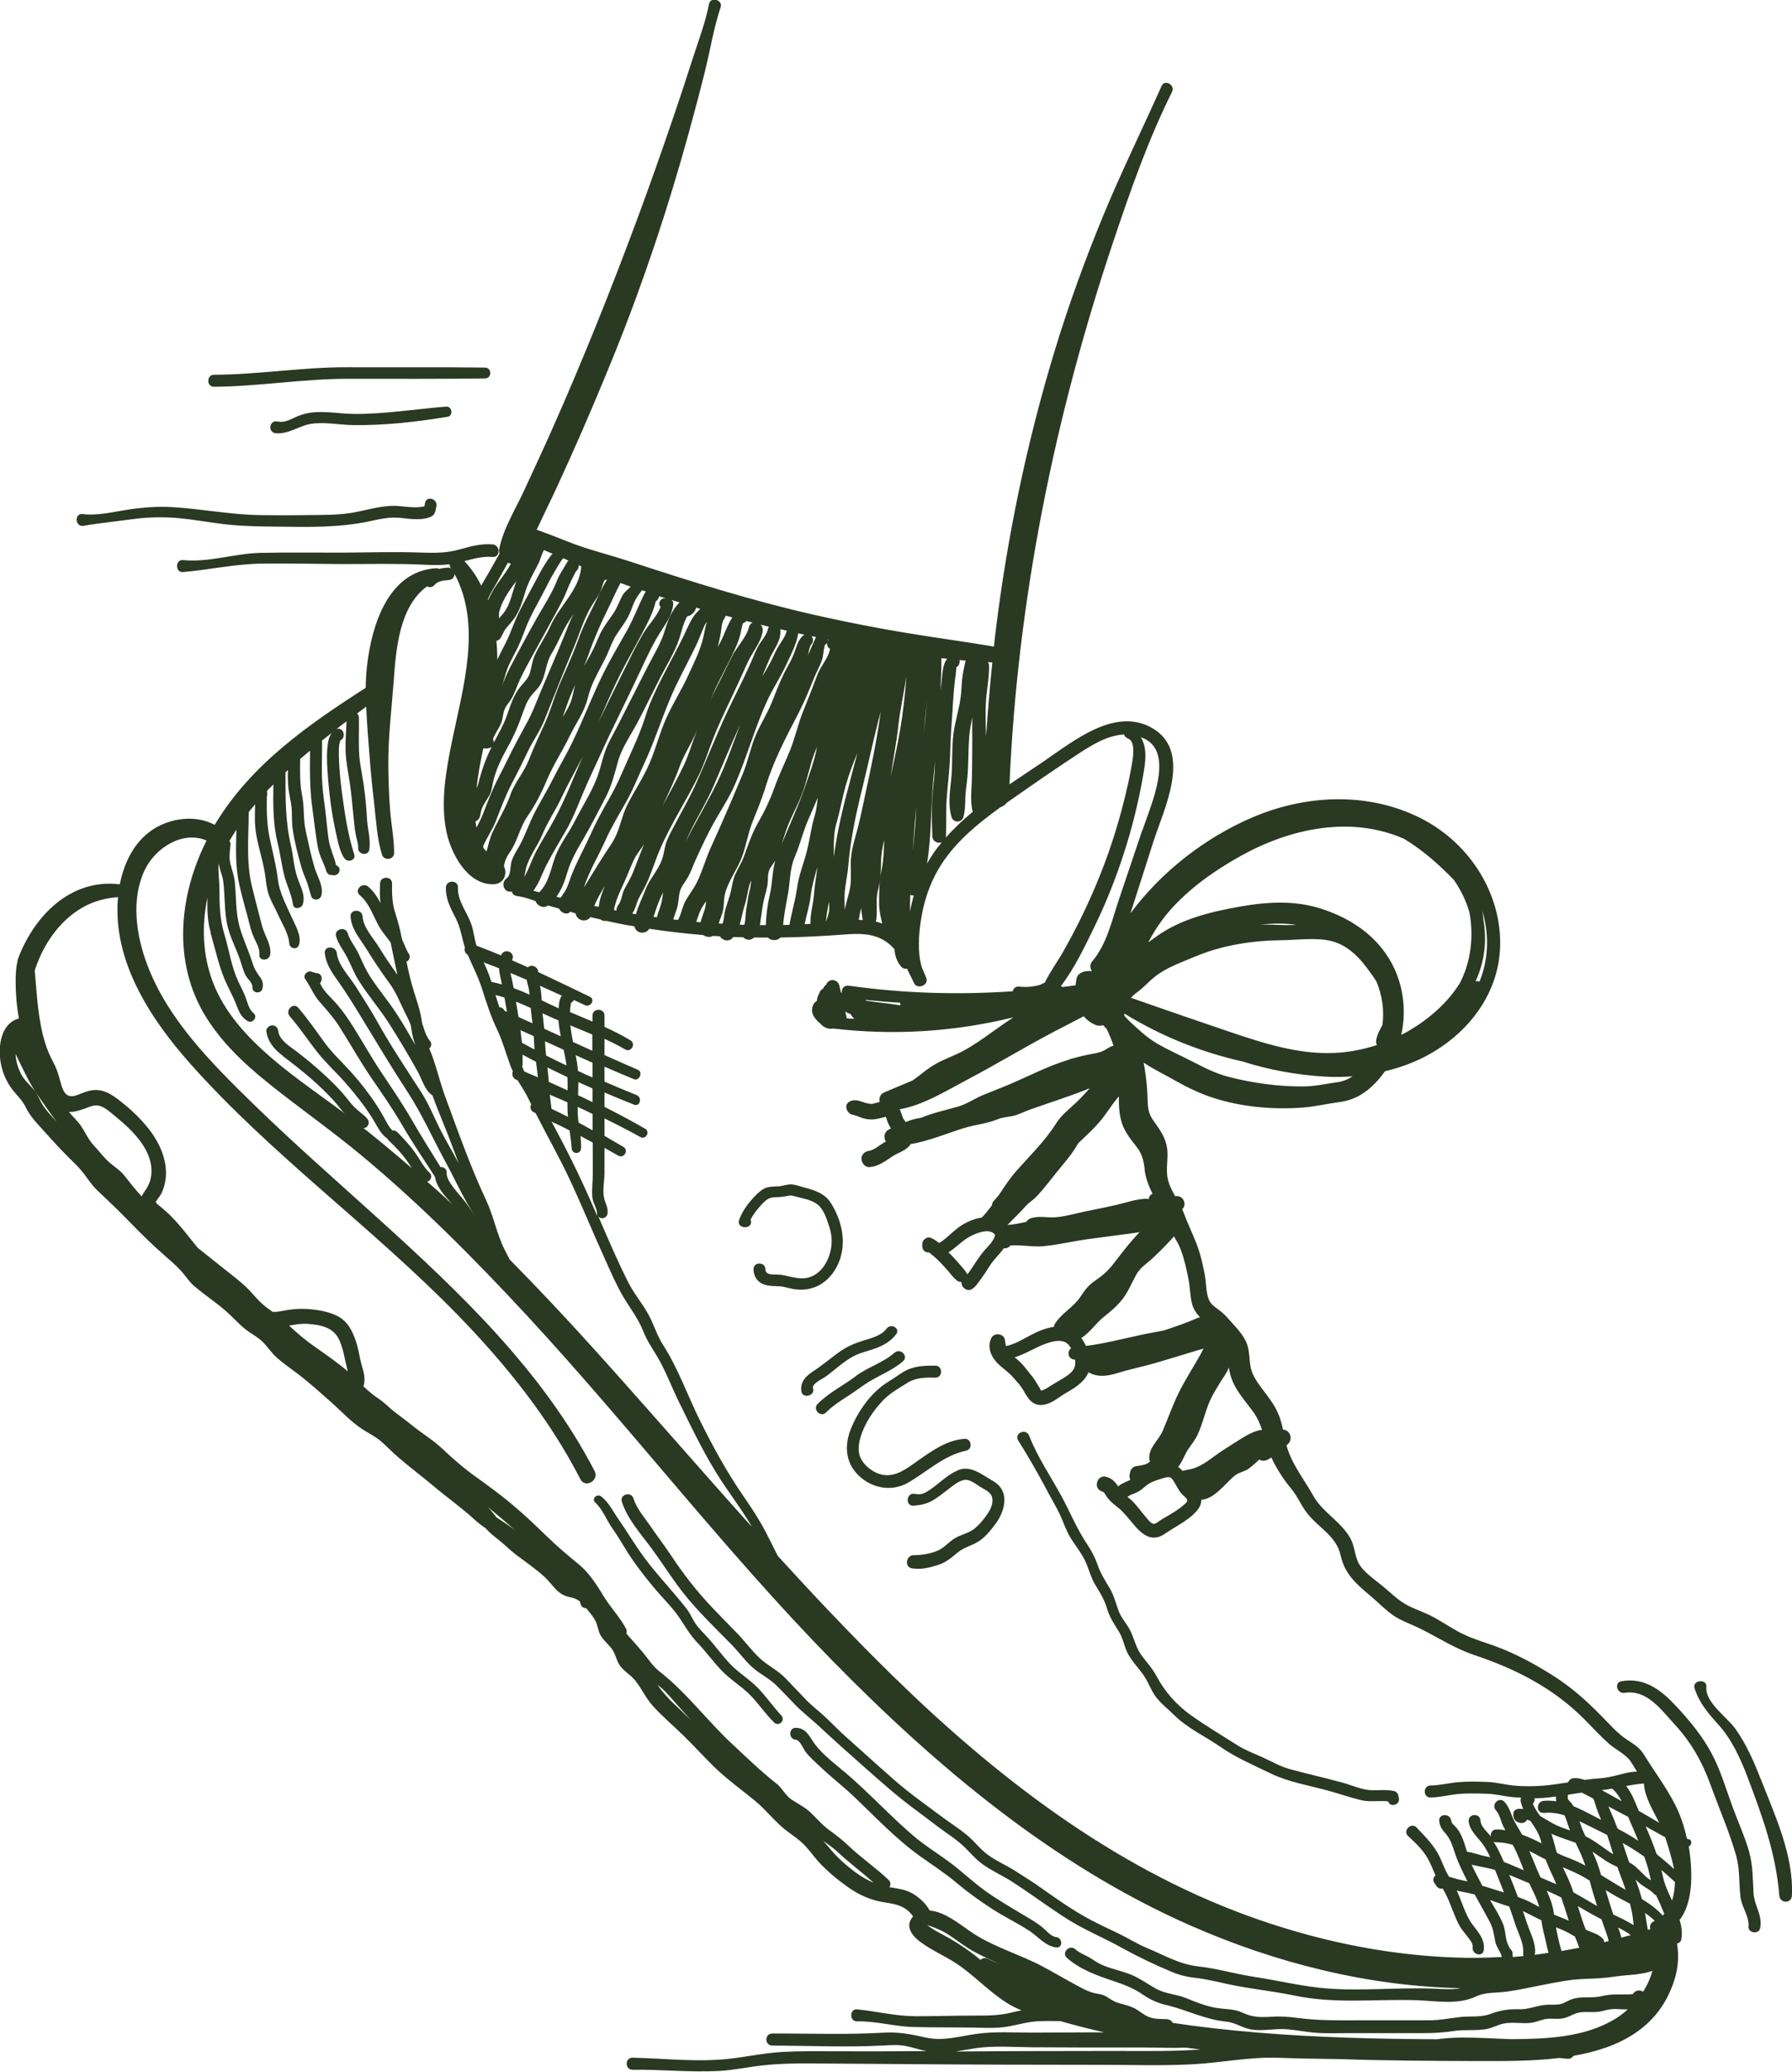 <?xml version="1.0" encoding="UTF-8"?> <svg xmlns="http://www.w3.org/2000/svg" width="109" height="126" viewBox="0 0 109 126" fill="none"><g clip-path="url(#clip0_2902_4244)"><path d="M17.198 64.217C17.775 64.654 18.343 65.097 18.89 65.569C19.438 66.046 19.98 66.557 20.453 67.109C20.677 67.367 20.866 67.66 21.125 67.884C21.379 68.108 21.683 68.252 21.912 68.5C22.19 68.803 22.599 68.366 22.355 68.058C22.165 67.819 21.916 67.655 21.688 67.452C21.454 67.248 21.265 66.999 21.07 66.756C20.642 66.219 20.134 65.728 19.627 65.266C19.129 64.808 18.606 64.381 18.074 63.969C17.676 63.661 16.999 63.278 16.929 62.717C16.904 62.518 16.78 62.354 16.566 62.354C16.386 62.354 16.177 62.523 16.202 62.717C16.282 63.363 16.705 63.83 17.208 64.212L17.198 64.217Z" fill="#2A3922"></path><path d="M46.128 102.678C45.6 102.127 44.933 101.739 44.405 101.183C43.898 100.646 43.474 100.04 42.972 99.503C42.683 99.195 42.389 98.907 42.18 98.534C42.046 98.296 41.936 98.058 41.767 97.839C40.836 96.641 39.756 95.568 38.895 94.311C38.457 93.675 38.059 93.019 37.616 92.383C37.282 91.907 37.043 91.375 36.575 91.007C36.317 90.808 35.953 91.141 36.207 91.375C36.665 91.797 36.894 92.443 37.252 92.95C37.7 93.586 38.064 94.276 38.512 94.912C38.91 95.479 39.338 96.02 39.781 96.552C40.284 97.163 40.896 97.74 41.334 98.395C41.697 98.937 41.961 99.414 42.419 99.896C42.927 100.427 43.36 101.024 43.863 101.56C44.39 102.122 45.052 102.509 45.595 103.046C46.133 103.582 46.546 104.228 47.093 104.755C47.377 105.028 47.795 104.611 47.526 104.323C47.033 103.791 46.62 103.195 46.123 102.673L46.128 102.678Z" fill="#2A3922"></path><path d="M64.251 117.807C63.918 117.767 63.604 117.36 63.35 117.161C63.012 116.898 62.633 116.679 62.265 116.461C61.474 115.989 60.692 115.537 59.941 115C59.179 114.453 58.502 113.798 57.75 113.241C57.014 112.695 56.242 112.228 55.54 111.626C54.147 110.429 52.902 109.073 51.508 107.875C50.861 107.319 50.07 106.747 49.562 106.062C49.234 105.615 49.059 105.098 48.422 105.073C47.95 105.058 47.955 105.783 48.422 105.803C48.651 105.813 48.875 106.37 48.995 106.529C49.259 106.877 49.607 107.17 49.921 107.468C50.553 108.069 51.25 108.606 51.887 109.207C53.221 110.464 54.485 111.83 55.988 112.898C56.73 113.43 57.472 113.902 58.169 114.488C58.831 115.05 59.542 115.561 60.264 116.033C61.021 116.53 61.842 116.923 62.599 117.41C63.136 117.757 63.579 118.354 64.251 118.428C64.654 118.473 64.644 117.852 64.251 117.802V117.807Z" fill="#2A3922"></path><path d="M63.724 90.714C63.972 91.181 64.251 91.638 64.475 92.115C64.704 92.607 64.853 93.104 65.147 93.571C65.431 94.018 65.774 94.435 66.003 94.917C66.232 95.399 66.337 95.906 66.615 96.368C66.899 96.84 67.163 97.243 67.322 97.779C67.487 98.341 67.75 98.733 68.059 99.225C68.318 99.642 68.378 100.139 68.607 100.571C68.89 101.103 69.348 101.52 69.662 102.032C69.886 102.4 70.03 102.812 70.284 103.16C70.598 103.587 71.051 103.935 71.429 104.308C72.24 105.108 73.296 105.585 74.221 106.225C75.197 106.901 76.232 107.333 77.293 107.85C78.383 108.382 79.632 108.576 80.802 108.899C81.459 109.082 82.111 109.306 82.773 109.47C83.33 109.604 83.888 109.48 84.44 109.549C84.555 109.942 85.177 109.763 85.088 109.346C85.073 109.286 85.063 109.221 85.048 109.162C85.023 109.053 84.918 108.948 84.809 108.923C84.351 108.819 83.913 108.879 83.45 108.869C82.838 108.854 82.255 108.571 81.673 108.412C80.598 108.113 79.503 107.875 78.427 107.577C77.865 107.423 77.347 107.115 76.815 106.876C76.282 106.638 75.73 106.429 75.237 106.116C74.306 105.525 73.335 104.944 72.439 104.308C71.573 103.692 70.847 102.877 70.354 101.943C70.11 101.481 69.766 101.113 69.458 100.701C69.119 100.243 69.02 99.761 68.796 99.26C68.582 98.778 68.193 98.415 68.019 97.908C67.85 97.426 67.74 96.974 67.472 96.537C67.188 96.07 66.934 95.663 66.755 95.141C66.601 94.699 66.391 94.306 66.133 93.919C65.481 92.95 65.067 91.897 64.505 90.878C63.863 89.715 63.086 88.563 62.604 87.32C62.404 86.814 61.658 87.166 61.937 87.604C62.574 88.612 63.166 89.661 63.728 90.714H63.724Z" fill="#2A3922"></path><path d="M102.728 111.87C102.688 111.85 102.649 111.825 102.604 111.805C102.445 111.075 102.211 110.364 101.867 109.698C101.33 108.655 100.613 107.711 100.005 106.717C99.722 106.255 99.383 106.076 98.945 105.783C98.378 105.406 97.9 104.854 97.427 104.372C96.516 103.438 95.585 102.609 94.48 101.908C93.365 101.202 92.186 100.557 90.941 100.104C90.324 99.881 89.687 99.697 89.09 99.419C88.442 99.121 87.86 98.708 87.238 98.365C86.745 98.092 86.207 97.918 85.7 97.67C85.063 97.357 84.585 96.85 84.042 96.408C83.609 96.055 83.126 95.727 82.778 95.28C82.395 94.788 82.444 94.117 82.151 93.576C81.588 92.532 80.453 91.986 79.876 90.953C79.308 89.929 78.567 89.045 78.253 87.902C78.288 87.862 78.328 87.822 78.368 87.788C78.661 87.46 78.442 86.953 78.039 86.938C77.96 86.575 77.865 86.213 77.706 85.87C77.482 85.383 77.153 84.966 76.835 84.543C76.526 84.131 76.203 83.704 76.083 83.197C75.974 82.725 76.023 82.228 75.859 81.761C75.665 81.219 75.237 80.777 74.859 80.355C74.679 80.151 74.495 79.952 74.286 79.773C74.022 79.555 73.684 79.386 73.54 79.058C73.345 78.621 73.375 77.98 73.281 77.513C73.156 76.872 73.012 76.231 72.773 75.62C72.529 74.989 72.235 74.393 72.001 73.762C71.972 73.682 71.942 73.608 71.907 73.533C72.225 73.28 71.977 72.644 71.484 72.748C71.295 72.415 71.115 72.077 71.036 71.715C70.886 71.079 71.091 70.413 70.981 69.767C70.876 69.151 70.538 68.674 70.18 68.182C69.841 67.72 69.816 67.362 69.801 66.791C69.786 66.135 69.712 65.484 69.602 64.838C69.592 64.764 69.572 64.694 69.562 64.62C70.17 65.027 70.852 65.355 71.484 65.713C72.201 66.12 72.947 66.483 73.729 66.741C75.466 67.318 77.452 67.496 79.274 67.352C80 67.293 80.702 67.124 81.424 67.029C82.216 66.93 82.843 66.622 83.43 66.08C83.739 65.797 84.007 65.479 84.246 65.146C84.844 65.002 85.431 64.819 85.999 64.575C88.945 63.323 91.26 60.64 91.25 57.331C91.24 54.062 89.189 51.096 86.282 49.69C83.097 48.144 79.388 48.338 76.178 49.709C73.34 50.922 70.647 52.993 68.761 55.542C69.229 54.096 69.687 52.646 70.15 51.2C70.767 49.267 72.529 45.779 70.165 44.324C67.875 42.917 65.287 45.079 63.47 46.311C62.798 46.768 62.101 47.225 61.404 47.697C61.887 36.478 64.137 25.369 67.706 14.726C68.741 11.636 69.831 8.511 71.29 5.59C71.499 5.167 70.847 4.8 70.657 5.222C69.478 7.87 68.198 10.464 67.093 13.142C65.974 15.859 64.973 18.622 64.122 21.429C62.434 27.003 61.25 32.722 60.548 38.501C60.513 38.774 60.488 39.047 60.458 39.32C58.691 39.022 56.909 38.784 55.137 38.491C53.241 38.178 51.349 37.805 49.473 37.378C45.67 36.513 41.976 35.346 38.278 34.133C37.223 33.785 36.138 33.517 35.092 33.145C34.276 32.851 33.47 32.499 32.643 32.215C32.833 31.828 33.007 31.435 33.191 31.058C33.703 30.014 34.181 28.956 34.659 27.898C35.625 25.747 36.546 23.575 37.427 21.389C39.169 17.057 40.652 12.595 41.892 8.089C42.23 6.856 42.559 5.624 42.867 4.387C43.196 3.075 43.405 1.724 43.833 0.437C43.982 -0.015 43.216 -0.219 43.126 0.243C42.907 1.386 42.484 2.474 42.126 3.582C41.772 4.69 41.414 5.793 41.036 6.896C40.299 9.062 39.542 11.219 38.746 13.36C37.143 17.678 35.421 21.976 33.549 26.184C33.017 27.386 32.454 28.578 31.907 29.771C31.384 30.919 30.617 32.126 30.369 33.368C30.349 33.468 30.359 33.567 30.384 33.661C30.219 33.979 30.03 34.282 29.861 34.595C29.682 34.923 29.458 35.261 29.273 35.614C29.015 35.087 28.681 34.59 28.248 34.123C28.811 33.974 29.353 33.82 29.96 33.87C30.453 33.91 30.448 33.145 29.96 33.105C29.253 33.05 28.607 33.229 27.934 33.418C27.138 33.641 26.391 33.632 25.57 33.602C23.972 33.542 22.36 33.602 20.757 33.607C19.124 33.612 17.482 33.587 15.849 33.621C14.266 33.656 12.708 34.218 11.125 34.059C10.657 34.014 10.652 34.829 11.125 34.789C12.693 34.655 14.276 34.302 15.849 34.277C17.482 34.252 19.124 34.292 20.757 34.302C22.36 34.307 23.967 34.263 25.57 34.332C26.167 34.357 26.755 34.392 27.347 34.312C27.347 34.382 27.362 34.456 27.407 34.526C27.417 34.541 27.422 34.556 27.432 34.571C27.372 34.536 27.312 34.506 27.243 34.516C27.063 34.531 26.879 34.556 26.705 34.595C26.655 34.571 26.596 34.551 26.521 34.556C23.629 34.73 22.618 38.004 22.335 40.413C22.28 40.885 22.25 41.357 22.245 41.829C18.771 44.06 15.316 46.455 13.126 50.052C13.106 50.087 13.086 50.127 13.061 50.161C11.996 49.6 10.652 49.699 9.572 50.281C8.263 50.986 7.566 52.362 7.287 53.779C4.45 53.431 2.295 55.468 1.244 57.932C1.2 58.022 1.165 58.111 1.135 58.21C1.115 58.26 1.095 58.305 1.075 58.355L1.085 58.364C0.966 58.822 0.951 59.333 0.951 59.681C0.951 60.436 1.015 61.191 1.15 61.937C0.045 62.235 -0.129 63.631 0.04 64.615C0.154 65.285 0.453 65.926 0.901 66.443C1.16 66.741 1.379 66.965 1.558 67.323C1.747 67.71 1.991 68.028 2.28 68.346C2.897 69.027 3.489 69.707 4.141 70.353C4.455 70.661 4.779 70.964 5.052 71.312C5.336 71.67 5.57 72.058 5.904 72.376C6.575 73.011 7.233 73.632 7.88 74.303C8.562 75.009 9.258 75.689 9.995 76.335C10.348 76.643 10.707 76.951 11.021 77.294C11.289 77.587 11.493 77.93 11.797 78.194C12.484 78.79 13.251 79.267 13.922 79.893C14.261 80.206 14.57 80.553 14.928 80.837C15.266 81.105 15.675 81.299 15.978 81.602C16.282 81.905 16.506 82.263 16.829 82.556C17.168 82.859 17.541 83.122 17.905 83.391C18.666 83.952 19.388 84.603 20.095 85.229C20.757 85.815 21.349 86.476 22.101 86.953C22.464 87.181 22.832 87.36 23.161 87.639C23.519 87.942 23.838 88.289 24.191 88.593C24.913 89.219 25.68 89.79 26.411 90.406C27.213 91.087 28.069 91.678 28.84 92.388C29.059 92.592 29.298 92.771 29.542 92.94C29.562 92.965 29.587 92.985 29.607 93.01C29.811 93.238 30.05 93.422 30.289 93.611C30.662 93.904 30.991 94.242 31.364 94.53C31.956 94.977 32.559 95.384 33.111 95.886C33.644 96.373 33.878 96.969 34.639 97.123C34.923 97.178 35.107 97.257 35.272 97.387C35.286 97.431 35.301 97.471 35.311 97.516C35.341 97.71 35.495 97.794 35.665 97.809C35.849 98.043 36.063 98.281 36.202 98.539C36.357 98.823 36.367 99.145 36.521 99.429C36.72 99.796 37.083 100.035 37.292 100.388C37.447 100.646 37.502 100.959 37.661 101.217C37.84 101.501 38.094 101.689 38.343 101.898C38.91 102.38 39.169 103.13 39.667 103.692C40.269 104.372 40.966 104.949 41.613 105.585C42.32 106.275 42.972 107.021 43.699 107.691C44.41 108.352 45.207 108.913 45.953 109.535C46.626 110.096 47.158 110.811 47.85 111.338C48.228 111.626 48.621 111.875 48.95 112.222C49.229 112.516 49.458 112.844 49.727 113.147C50.259 113.748 50.891 114.269 51.543 114.737C52.215 115.218 52.962 115.566 53.783 115.685C54.56 115.795 55.112 115.939 55.535 116.535C55.391 116.734 55.267 116.928 55.316 117.206C55.376 117.573 55.7 117.887 55.988 118.1C56.765 118.676 57.686 119.034 58.472 119.611C59.572 120.425 60.498 121.434 61.668 122.045C61.668 122.045 61.678 122.055 61.683 122.055C61.693 122.055 61.703 122.06 61.713 122.065C61.852 122.135 61.991 122.199 62.136 122.254C61.956 122.289 61.777 122.328 61.593 122.373C60.911 122.547 60.249 122.577 59.552 122.572C58.258 122.567 56.964 122.616 55.675 122.612C54.465 122.607 53.325 122.313 52.131 122.194C51.668 122.149 51.653 122.934 52.131 122.925C53.285 122.9 54.401 123.238 55.555 123.267C56.889 123.307 58.223 123.277 59.557 123.312C60.135 123.327 60.712 123.342 61.285 123.243C61.902 123.138 62.484 122.954 63.111 122.92C63.569 122.895 64.027 122.9 64.49 122.91C65.376 123.158 66.272 123.392 67.173 123.595C66.855 123.595 66.536 123.595 66.217 123.595C65.078 123.6 63.933 123.605 62.793 123.61C61.678 123.61 60.543 123.531 59.438 123.68C58.388 123.819 57.367 124.152 56.312 123.908C55.396 123.7 54.639 123.556 53.694 123.615C51.464 123.744 49.204 123.655 46.969 123.665C46.501 123.665 46.496 124.39 46.969 124.395C49.204 124.405 51.459 124.509 53.694 124.395C54.176 124.37 54.654 124.331 55.127 124.43C55.54 124.514 55.939 124.654 56.352 124.733C54.495 124.743 52.638 124.753 50.782 124.743C49.727 124.738 48.676 124.723 47.621 124.783C46.526 124.842 45.476 125.071 44.395 125.195C42.424 125.424 40.443 125.175 38.472 125.135C38.004 125.126 37.999 125.871 38.472 125.866C40.234 125.846 41.996 126.035 43.753 125.94C44.654 125.891 45.525 125.692 46.421 125.598C47.382 125.493 48.353 125.478 49.318 125.483C53.236 125.503 57.153 125.548 61.071 125.558C63.037 125.558 65.003 125.568 66.969 125.568C68.806 125.568 70.647 125.632 72.479 125.538C74.256 125.448 75.978 125.076 77.766 125.14C79.015 125.185 80.259 125.205 81.509 125.22C84.246 125.314 86.989 125.329 89.727 125.339C91.29 125.339 93.102 125.364 94.849 125.15C95.018 125.17 95.187 125.19 95.361 125.2C95.521 125.21 95.635 125.135 95.705 125.021C98.462 124.544 100.936 123.347 101.857 120.371C102.076 119.665 102.131 118.915 102.006 118.19C102.126 118.17 102.235 118.095 102.265 117.946C102.345 117.539 102.28 117.146 102.166 116.759C102.902 115.795 102.937 114.304 102.828 113.102C102.803 112.834 102.768 112.565 102.723 112.297C102.888 112.198 102.957 111.944 102.733 111.83L102.728 111.87ZM101.598 112.744C101.688 113.052 101.763 113.36 101.832 113.673C101.489 113.35 101.13 113.047 100.767 112.754C100.568 112.183 100.344 111.621 100.1 111.07C100.498 111.293 100.892 111.512 101.29 111.731C101.404 112.063 101.499 112.406 101.598 112.739V112.744ZM98.129 116.426C97.965 115.934 97.81 115.437 97.661 114.94C97.999 115.144 98.338 115.348 98.691 115.531C98.841 115.611 98.995 115.69 99.144 115.77C99.214 116.043 99.279 116.321 99.314 116.605C99.334 116.754 99.348 116.913 99.368 117.072C98.97 116.828 98.552 116.625 98.129 116.426ZM99.194 117.678C99.005 117.732 98.816 117.777 98.627 117.832C98.572 117.628 98.497 117.424 98.423 117.221C98.691 117.355 98.96 117.499 99.194 117.678ZM92.902 117.022C92.818 116.754 92.723 116.485 92.634 116.222C92.663 116.237 92.698 116.247 92.728 116.262C93.077 116.436 93.415 116.615 93.759 116.784C93.763 116.833 93.769 116.878 93.778 116.928C93.828 117.325 93.953 117.703 94.032 118.095C94.077 118.324 94.127 118.542 94.192 118.756C93.908 118.796 93.624 118.845 93.34 118.88C93.35 118.85 93.365 118.821 93.37 118.781C93.425 118.165 93.092 117.588 92.907 117.022H92.902ZM93.898 110.25C94.341 110.205 94.759 110.27 95.162 110.394C95.247 110.578 95.312 110.777 95.381 110.99C95.416 111.1 95.456 111.209 95.496 111.313C95.122 111.184 94.754 111.06 94.411 110.866C94.167 110.727 93.928 110.578 93.684 110.439C93.51 110.2 93.345 109.962 93.236 109.689C93.326 109.599 93.36 109.48 93.34 109.361C93.505 109.356 93.669 109.351 93.828 109.341C94.102 109.321 94.371 109.286 94.64 109.251C94.635 109.356 94.64 109.455 94.665 109.544C94.411 109.505 94.152 109.49 93.893 109.515C93.425 109.554 93.43 110.295 93.893 110.245L93.898 110.25ZM96.362 114.165C96.471 114.23 96.581 114.294 96.685 114.359C96.83 114.881 96.979 115.397 97.143 115.909C96.665 115.636 96.198 115.348 95.71 115.084C95.615 114.811 95.516 114.543 95.401 114.279C95.292 114.036 95.177 113.797 95.063 113.554C95.501 113.738 95.944 113.927 96.362 114.165ZM94.699 112.68C94.58 112.307 94.505 111.919 94.376 111.547C94.376 111.537 94.366 111.522 94.361 111.512C94.391 111.527 94.416 111.542 94.445 111.552C94.908 111.755 95.381 111.89 95.839 112.068C96.058 112.526 96.277 112.978 96.431 113.455C96.048 113.246 95.655 113.072 95.242 112.923C95.053 112.853 94.879 112.769 94.704 112.675L94.699 112.68ZM96.87 112.61C97.148 112.799 97.417 112.993 97.701 113.176C97.92 113.32 98.149 113.43 98.383 113.539C98.408 113.604 98.423 113.668 98.448 113.733C98.597 114.13 98.746 114.528 98.885 114.93C98.378 114.642 97.885 114.334 97.387 114.026C97.377 113.991 97.367 113.956 97.357 113.927C97.228 113.46 97.059 113.037 96.87 112.615V112.61ZM98.388 111.199C98.253 110.841 98.114 110.484 97.95 110.131C97.91 110.041 97.875 109.952 97.835 109.857C98.213 110.056 98.592 110.26 98.97 110.454C98.99 110.464 99.015 110.479 99.035 110.488C99.08 110.603 99.124 110.712 99.174 110.821C99.338 111.189 99.498 111.567 99.652 111.944C99.284 111.701 98.905 111.472 98.507 111.269C98.467 111.249 98.428 111.224 98.388 111.204V111.199ZM97.432 108.864C97.646 108.839 97.855 108.804 98.064 108.769C98.074 108.784 98.079 108.799 98.099 108.809C98.328 109.008 98.497 109.261 98.637 109.535C98.234 109.311 97.835 109.082 97.432 108.864ZM97.756 111.591C97.89 111.979 98.004 112.367 98.124 112.759C98.079 112.734 98.034 112.709 97.995 112.68C97.601 112.421 97.228 112.128 96.83 111.88C96.705 111.8 96.571 111.736 96.442 111.671C96.407 111.596 96.372 111.522 96.337 111.447C96.232 111.224 96.153 110.99 96.073 110.757C96.093 110.767 96.118 110.777 96.138 110.787C96.68 111.05 97.218 111.318 97.756 111.587V111.591ZM96.208 110.066C96.043 109.982 95.869 109.907 95.7 109.838C95.665 109.773 95.625 109.708 95.58 109.649C95.516 109.564 95.337 109.435 95.361 109.316C95.376 109.256 95.371 109.202 95.361 109.147C95.645 109.102 95.924 109.053 96.208 109.013C96.297 109.053 96.382 109.097 96.476 109.147C96.621 109.226 96.77 109.301 96.914 109.376C96.994 109.559 97.044 109.778 97.094 109.912C97.183 110.17 97.283 110.424 97.392 110.672C96.999 110.464 96.606 110.26 96.208 110.061V110.066ZM94.495 114.185C94.555 114.319 94.61 114.453 94.665 114.587C94.346 114.448 94.027 114.314 93.709 114.175C93.689 114.135 93.669 114.091 93.649 114.051C93.43 113.564 93.241 113.062 93.027 112.57C93.261 112.68 93.49 112.799 93.699 112.918C93.803 112.978 93.908 113.022 94.012 113.077C94.152 113.455 94.321 113.817 94.49 114.18L94.495 114.185ZM93.52 115.641C93.559 115.75 93.594 115.864 93.624 115.974C93.44 115.869 93.261 115.765 93.072 115.671C92.833 115.551 92.579 115.452 92.325 115.358C92.24 115.129 92.156 114.9 92.066 114.672C91.977 114.453 91.892 114.24 91.802 114.021C91.832 114.031 91.862 114.046 91.892 114.056C92.265 114.215 92.639 114.369 93.017 114.523C93.186 114.896 93.38 115.258 93.525 115.641H93.52ZM91.797 113.355C91.688 113.311 91.583 113.271 91.474 113.231C91.374 113.003 91.275 112.774 91.16 112.55C91.066 112.357 90.956 112.178 90.842 111.999C90.886 112.019 90.941 112.034 91.001 112.034C91.335 112.034 91.678 112.093 92.016 112.188C92.285 112.685 92.484 113.211 92.688 113.738C92.39 113.609 92.096 113.479 91.797 113.355ZM90.936 113.713C91.066 114.026 91.185 114.344 91.315 114.662C91.369 114.801 91.424 114.945 91.479 115.084C91.15 114.985 90.822 114.886 90.503 114.781C90.394 114.741 90.279 114.717 90.17 114.687C89.951 114.26 89.717 113.837 89.513 113.405C89.801 113.45 90.09 113.529 90.364 113.579C90.563 113.614 90.752 113.663 90.936 113.718V113.713ZM91.364 115.805C91.509 115.854 91.653 115.894 91.797 115.934C91.917 116.262 92.031 116.59 92.136 116.928C92.315 117.509 92.708 118.17 92.649 118.786C92.644 118.85 92.653 118.905 92.673 118.95C92.454 118.97 92.235 118.994 92.016 119.014C92.016 118.985 92.016 118.945 92.011 118.915C92.011 118.87 92.006 118.826 92.001 118.786C92.001 118.662 91.942 118.577 91.862 118.527C91.827 118.463 91.792 118.393 91.753 118.319C91.549 117.931 91.598 117.459 91.439 117.047C91.235 116.515 90.916 116.038 90.633 115.546C90.876 115.631 91.12 115.72 91.369 115.8L91.364 115.805ZM94.082 114.98C94.381 115.109 94.674 115.248 94.963 115.387C95.122 115.854 95.272 116.321 95.421 116.798C95.127 116.669 94.824 116.56 94.525 116.436C94.525 116.411 94.52 116.391 94.515 116.366C94.455 115.869 94.281 115.417 94.077 114.975L94.082 114.98ZM94.898 117.305C95.217 117.429 95.506 117.598 95.794 117.767C95.889 117.991 95.984 118.219 96.058 118.448C95.7 118.517 95.341 118.582 94.983 118.647C94.839 118.18 94.729 117.688 94.645 117.201C94.729 117.236 94.809 117.275 94.898 117.31V117.305ZM95.984 115.924C96.456 116.197 96.929 116.47 97.412 116.719C97.517 117.017 97.616 117.315 97.726 117.613C97.775 117.752 97.815 117.896 97.85 118.041C97.761 118.065 97.666 118.09 97.576 118.115C97.576 118.036 97.552 117.951 97.477 117.877C97.233 117.638 96.929 117.544 96.616 117.419C96.561 117.4 96.511 117.37 96.456 117.345C96.412 117.241 96.372 117.131 96.332 117.027C96.203 116.659 96.088 116.292 95.974 115.919L95.984 115.924ZM99.169 113.301C99.169 113.301 99.129 113.281 99.105 113.266C99.055 113.132 99.005 112.998 98.96 112.858C98.876 112.595 98.791 112.337 98.701 112.078C99.159 112.327 99.592 112.61 100.015 112.908C100.08 113.092 100.14 113.276 100.2 113.465C100.289 113.758 100.349 114.056 100.419 114.349C100.294 114.265 100.165 114.18 100.055 114.071C99.762 113.797 99.523 113.499 99.174 113.296L99.169 113.301ZM99.991 108.466C100.045 109.311 100.558 110.106 100.926 110.851C100.513 110.608 100.095 110.359 99.677 110.121C99.463 109.599 99.264 109.053 98.91 108.61C99.264 108.546 99.622 108.486 99.986 108.461L99.991 108.466ZM73.704 84.956C73.863 84.643 74.057 84.335 74.241 84.036C74.415 83.753 74.635 83.475 74.749 83.157C74.749 83.192 74.759 83.231 74.764 83.266C74.928 84.349 75.64 85.04 76.252 85.895C76.491 86.228 76.641 86.585 76.765 86.958C76.75 86.958 76.74 86.958 76.725 86.958C76.302 87.017 75.899 87.241 75.545 87.46C75.122 87.718 74.709 87.986 74.296 88.255C73.883 88.523 73.51 88.851 73.076 89.084C72.882 89.189 72.678 89.283 72.464 89.333C72.285 89.373 72.106 89.402 71.927 89.447C71.842 89.348 71.752 89.268 71.658 89.204C71.673 89.189 71.688 89.179 71.698 89.164C71.942 88.841 72.056 88.453 72.28 88.121C72.479 87.827 72.698 87.564 72.848 87.241C73.191 86.506 73.335 85.671 73.704 84.956ZM72.051 91.474C71.752 91.762 71.379 91.976 71.026 92.185C70.856 92.284 70.682 92.383 70.518 92.493C70.409 92.567 70.269 92.706 70.13 92.662C69.975 92.612 69.826 92.413 69.727 92.294C69.567 92.115 69.428 91.926 69.279 91.743C69.134 91.564 68.985 91.38 68.816 91.226C68.741 91.156 68.656 91.097 68.577 91.032C68.711 90.918 68.89 90.863 69.055 90.799C69.284 90.699 69.468 90.57 69.652 90.401C69.921 90.158 70.264 90.038 70.613 89.934C70.822 89.874 71.13 89.735 71.29 89.934C71.514 90.217 71.633 90.565 71.877 90.843C71.972 90.948 72.146 91.067 72.201 91.196C72.255 91.32 72.161 91.37 72.056 91.474H72.051ZM70.886 75.749C71.041 75.59 71.23 75.396 71.409 75.188C71.558 75.446 71.713 75.704 71.817 75.987C72.036 76.569 72.171 77.18 72.29 77.786C72.385 78.263 72.385 78.77 72.494 79.242C72.579 79.605 72.768 79.868 72.997 80.111C72.937 80.116 72.877 80.131 72.813 80.161C72.161 80.454 71.484 80.678 70.807 80.906C70.404 80.986 69.995 81.055 69.602 81.135C68.412 81.383 67.253 81.701 66.053 81.85C66.003 81.741 65.944 81.632 65.884 81.532C65.849 81.473 65.804 81.423 65.764 81.373C66.277 81.06 66.675 80.454 67.118 80.101C67.536 79.769 67.945 79.431 68.273 79.008C68.632 78.546 68.836 78.015 69.114 77.513C69.363 77.066 69.771 76.837 70.135 76.494C70.389 76.251 70.642 76.007 70.886 75.754V75.749ZM69.617 71.114C69.687 71.655 69.876 72.132 70.1 72.589C70.1 72.589 70.1 72.594 70.095 72.599C69.975 72.654 69.881 72.763 69.866 72.927C69.821 72.912 69.776 72.902 69.727 72.902C69.114 72.912 68.552 73.121 67.965 73.26C67.347 73.404 66.725 73.528 66.103 73.652C65.471 73.781 64.839 73.975 64.197 74.025C63.689 74.065 63.166 73.916 62.678 74.095C62.574 74.134 62.489 74.209 62.429 74.303C62.051 74.388 61.668 74.467 61.28 74.492C61.698 74.08 62.106 73.662 62.499 73.23C62.728 73.051 62.952 72.872 63.141 72.664C63.549 72.221 63.918 71.725 64.296 71.258C64.684 70.776 65.102 70.314 65.426 69.787C65.476 69.702 65.531 69.618 65.58 69.528C66.073 69.052 66.591 68.594 67.024 68.053C67.352 67.641 67.631 67.178 67.969 66.776C67.999 66.741 68.029 66.711 68.059 66.677C68.049 67.338 68.079 67.993 68.358 68.594C68.532 68.967 68.796 69.32 69.055 69.638C69.448 70.115 69.552 70.497 69.627 71.109L69.617 71.114ZM65.018 64.441C63.823 64.794 62.663 65.4 61.523 65.892C60.956 66.135 60.374 66.354 59.806 66.587C59.279 66.806 58.816 67.139 58.263 67.298C57.502 67.521 56.745 67.67 56.048 67.969C55.939 67.988 55.824 68.008 55.715 68.033C55.501 68.083 55.297 68.152 55.087 68.232C55.013 68.137 54.948 68.048 54.913 67.954C54.853 67.79 54.794 67.621 54.734 67.457C56.153 67.203 57.477 66.379 58.726 65.718C60.508 64.779 62.23 63.735 64.012 62.791C64.644 62.458 65.287 62.136 65.919 61.803C66.093 62.016 66.322 62.19 66.606 62.319C66.765 62.389 66.944 62.394 67.098 62.344C67.173 62.424 67.248 62.503 67.322 62.583C67.477 62.916 67.616 63.248 67.731 63.586C67.596 63.626 67.477 63.686 67.347 63.77C67.084 63.944 66.859 64.014 66.546 64.068C66.033 64.158 65.52 64.282 65.018 64.431V64.441ZM89.781 59.611C90.319 58.429 90.439 57.167 90.234 55.955C90.219 55.761 90.19 55.567 90.16 55.378C90.219 55.592 90.279 55.806 90.319 56.029C90.583 57.346 90.439 58.588 89.99 59.701C89.916 59.661 89.831 59.651 89.742 59.681C89.752 59.656 89.766 59.636 89.776 59.611H89.781ZM71.11 55.423C72.315 54.037 73.878 52.934 75.481 52.045C78.477 50.38 82.146 49.585 85.391 51.006C86.526 51.682 87.517 52.566 88.438 53.515C88.861 54.126 89.184 54.797 89.383 55.498C89.597 56.685 89.528 57.922 89.109 59.075C89.025 59.303 88.93 59.522 88.826 59.736C88.104 60.938 86.944 61.942 85.784 62.632C85.605 62.742 85.421 62.841 85.232 62.935C85.625 61.172 85.272 59.244 84.112 57.748C83.176 56.541 81.882 55.766 80.448 55.289C78.811 54.742 77.153 54.832 75.471 55.125C73.699 55.433 71.842 55.875 70.359 56.938C70.189 57.063 70.015 57.182 69.841 57.311C70.195 56.64 70.608 56.004 71.115 55.423H71.11ZM78.871 56.248C78.647 56.253 78.422 56.258 78.204 56.258C77.701 56.253 77.188 56.213 76.685 56.233C77.417 56.148 78.154 56.134 78.871 56.248ZM69.348 60.203C69.652 59.954 69.916 59.656 70.224 59.413C70.951 58.831 71.897 58.508 72.748 58.151C74.361 57.475 76.222 57.192 77.96 57.177C78.91 57.167 80.05 56.998 80.976 57.227C81.867 57.445 82.564 58.091 83.102 58.807C83.296 59.065 83.515 59.358 83.714 59.671C84.077 60.516 84.207 61.44 84.087 62.334C83.933 62.627 83.758 62.916 83.704 63.283C83.689 63.388 83.714 63.477 83.754 63.551C82.942 63.815 82.091 63.984 81.245 64.028C79.035 64.148 76.884 63.452 74.819 62.757C72.803 62.076 70.797 61.38 68.791 60.68C68.94 60.496 69.149 60.362 69.348 60.203ZM75.595 64.555C77.188 65.067 78.91 65.37 80.538 65.469C81.11 65.504 81.693 65.499 82.27 65.454C82.001 65.633 81.708 65.763 81.349 65.812C80.662 65.906 79.975 66.066 79.279 66.07C77.766 66.08 76.207 65.867 74.739 65.489C73.953 65.285 73.246 64.928 72.529 64.555C71.817 64.188 71.071 63.864 70.384 63.462C69.771 63.104 69.229 62.597 68.711 62.111C68.592 62.001 68.487 61.882 68.383 61.763C68.383 61.723 68.393 61.678 68.393 61.639C70.623 63.01 73.057 63.989 75.595 64.555ZM69.473 50.509C69.005 51.895 68.537 53.282 68.069 54.673C67.636 55.95 67.332 57.41 66.436 58.459C66.272 58.653 66.302 58.881 66.416 59.05C66.297 59.05 66.183 59.05 66.073 59.06C65.814 59.09 65.535 59.229 65.481 59.512C65.456 59.646 65.436 59.78 65.421 59.92C65.157 59.959 64.888 59.989 64.624 60.024C64.595 59.999 64.565 59.979 64.53 59.964C65.381 58.861 66.018 57.49 66.616 56.263C67.302 54.852 67.875 53.386 68.358 51.901C68.85 50.38 69.239 48.82 69.517 47.245C69.672 46.38 69.811 45.526 69.393 44.835C71.568 45.566 70 48.964 69.478 50.519L69.473 50.509ZM59.965 42.758C60.005 41.993 60.175 41.243 60.16 40.478C60.16 40.389 60.125 40.324 60.085 40.269C60.175 40.269 60.269 40.279 60.359 40.284C60.204 41.78 60.08 43.28 59.98 44.781C59.956 44.11 59.931 43.434 59.965 42.758ZM57.95 42.987C57.979 42.555 58.004 42.123 58.049 41.69C58.074 41.462 58.099 41.238 58.134 41.015C58.144 40.96 58.154 40.706 58.173 40.577C58.328 40.498 58.398 40.304 58.363 40.14C58.487 40.15 58.607 40.16 58.731 40.17C58.671 40.473 58.597 40.776 58.552 41.084C58.492 41.482 58.492 41.879 58.447 42.277C58.363 43.072 58.094 43.837 57.994 44.632C57.89 45.456 57.94 46.291 57.88 47.116C57.815 47.98 57.626 48.84 57.88 49.694C57.984 50.042 58.492 50.052 58.597 49.694C58.706 49.307 58.706 48.934 58.716 48.537C58.726 48.12 58.801 47.707 58.84 47.29C58.92 46.46 58.89 45.625 58.955 44.796C58.985 44.398 59.065 44.006 59.139 43.618C59.129 44.08 59.139 44.542 59.139 45.004C59.139 45.769 59.129 46.535 59.119 47.3C59.109 47.936 58.99 48.736 59.169 49.367C58.582 49.853 58.029 50.37 57.531 50.937C57.531 50.912 57.541 50.887 57.541 50.857C57.566 50.017 57.526 49.173 57.601 48.333C57.681 47.419 57.785 46.53 57.8 45.61C57.82 44.736 57.895 43.856 57.955 42.982L57.95 42.987ZM57.263 40.026C57.382 40.041 57.497 40.051 57.616 40.061C57.307 40.404 57.312 41.174 57.258 41.581C57.238 41.715 57.228 41.854 57.208 41.988C57.238 41.337 57.263 40.682 57.263 40.026ZM56.78 47.285C56.815 46.947 56.844 46.604 56.879 46.266C56.859 46.758 56.835 47.245 56.775 47.737C56.65 48.78 56.67 49.809 56.71 50.857C56.72 51.185 57.049 51.304 57.288 51.23C57.188 51.349 57.083 51.468 56.989 51.592C56.77 51.886 56.571 52.199 56.387 52.517C56.675 50.792 56.606 49.009 56.78 47.28V47.285ZM56.192 44.587C56.242 43.926 56.312 43.26 56.382 42.599C56.327 43.31 56.257 44.02 56.178 44.731C56.178 44.681 56.188 44.637 56.188 44.587H56.192ZM55.71 49.371C55.72 49.277 55.73 49.178 55.739 49.083C55.71 49.59 55.685 50.097 55.63 50.599C55.59 50.996 55.565 51.389 55.52 51.786C55.57 50.981 55.625 50.171 55.71 49.371ZM55.371 54.424C55.436 54.449 55.505 54.459 55.58 54.454C55.496 54.757 55.421 55.06 55.366 55.368C55.361 55.398 55.356 55.428 55.351 55.458C55.351 55.115 55.351 54.767 55.366 54.424H55.371ZM54.649 44.085C54.759 43.091 54.988 42.118 55.132 41.134C55.057 42.247 54.923 43.355 54.739 44.453C54.58 45.387 54.366 46.311 54.172 47.24C54.321 46.187 54.535 45.138 54.649 44.085ZM53.778 51.086C53.768 51.702 53.743 52.313 53.619 52.914C53.475 53.6 53.465 54.315 53.475 55.016C53.48 55.408 53.579 55.786 53.659 56.168C53.534 56.119 53.405 56.074 53.266 56.039C53.281 56.009 53.295 55.975 53.3 55.935C53.385 55.319 53.246 54.713 53.41 54.106C53.574 53.5 53.579 52.954 53.594 52.328C53.604 51.901 53.689 51.493 53.778 51.086ZM53.46 43.703C53.495 43.558 53.534 43.414 53.574 43.275C53.34 44.979 52.987 46.669 52.623 48.348C52.479 49.009 52.35 49.675 52.181 50.33C52.016 50.966 51.797 51.597 51.757 52.263C51.722 52.919 51.822 53.55 51.663 54.201C51.568 54.583 51.459 54.951 51.384 55.329C51.384 55.105 51.364 54.882 51.364 54.653C51.364 53.997 51.538 53.346 51.593 52.695C51.722 51.145 52.036 49.61 52.41 48.1C52.773 46.639 53.086 45.163 53.455 43.703H53.46ZM52.479 55.95C52.4 55.95 52.32 55.94 52.24 55.94C52.27 55.696 52.32 55.463 52.38 55.224C52.4 55.468 52.429 55.706 52.474 55.935C52.474 55.94 52.474 55.945 52.479 55.95ZM50.881 50.062C51.09 49.322 51.225 48.562 51.429 47.816C51.623 47.121 51.877 46.45 52.151 45.789C51.952 46.564 51.747 47.339 51.543 48.109C51.19 49.426 50.896 50.768 50.717 52.119C50.722 51.419 50.682 50.748 50.876 50.062H50.881ZM50.179 39.221C50.279 39.171 50.354 39.072 50.354 38.918C50.354 38.908 50.354 38.898 50.354 38.893C50.369 38.893 50.379 38.898 50.394 38.903C50.269 39.067 50.274 39.345 50.488 39.459C50.398 40.011 49.921 40.493 49.727 41.015C49.443 41.77 49.154 42.51 48.85 43.26C48.537 44.04 48.363 44.865 48.049 45.645C47.745 46.395 47.387 47.116 47.113 47.876C46.84 48.646 46.511 49.337 46.103 50.042C45.719 50.708 45.495 51.428 45.227 52.144C45.082 52.522 44.858 52.849 44.704 53.217C44.57 53.535 44.535 53.848 44.46 54.181C44.366 54.613 44.186 55.021 44.087 55.448C44.042 55.652 44.037 55.95 43.947 56.173C43.868 56.173 43.793 56.163 43.714 56.158C43.778 55.965 43.848 55.776 43.918 55.582C44.057 55.185 44.002 54.792 44.092 54.39C44.266 53.62 44.824 52.914 45.107 52.179C45.381 51.463 45.491 50.693 45.774 49.978C46.058 49.262 46.347 48.577 46.571 47.841C47.048 46.256 47.835 44.791 48.592 43.325C48.955 42.619 49.244 41.899 49.542 41.164C49.682 40.826 49.876 40.503 49.99 40.16C50.095 39.852 50.08 39.514 50.179 39.211V39.221ZM50.438 55.239C50.438 55.542 50.319 55.791 50.239 56.069C50.259 55.657 50.354 55.244 50.423 54.832C50.433 54.966 50.438 55.1 50.438 55.234V55.239ZM49.552 49.615C49.338 50.325 49.259 51.041 49.079 51.756C48.885 52.517 48.587 53.212 48.482 53.997C48.378 54.762 48.149 55.488 48.019 56.243C47.89 56.243 47.765 56.253 47.636 56.253C47.686 55.612 47.81 55.006 47.93 54.36C48.069 53.585 48.029 52.84 48.348 52.099C48.651 51.394 48.826 50.644 49.124 49.938C49.328 49.456 49.542 48.994 49.736 48.512C49.702 48.88 49.662 49.247 49.552 49.615ZM49.717 52.76C49.657 53.302 49.547 53.833 49.513 54.375C49.473 54.981 49.269 55.577 49.298 56.183C49.179 56.188 49.059 56.198 48.94 56.203C49.065 55.617 49.249 55.045 49.318 54.444C49.388 53.848 49.552 53.306 49.712 52.76H49.717ZM47.566 51.274C47.631 51.066 47.696 50.857 47.765 50.648C48.024 49.843 48.447 49.138 48.756 48.358C49.089 47.518 49.224 46.624 49.547 45.779C49.597 45.655 49.652 45.536 49.707 45.417C49.697 45.461 49.682 45.501 49.672 45.546C49.517 46.316 49.234 47.076 48.975 47.821C48.572 48.994 48.039 50.127 47.571 51.274H47.566ZM47.148 52.367C46.964 53.028 46.984 53.739 46.825 54.405C46.68 55.016 46.605 55.632 46.581 56.258C46.461 56.258 46.347 56.258 46.227 56.258C46.227 56.243 46.227 56.233 46.232 56.218C46.277 55.816 46.342 55.438 46.401 55.036C46.466 54.643 46.596 54.28 46.67 53.893C46.745 53.5 46.645 53.108 46.869 52.76C46.964 52.611 47.059 52.492 47.138 52.362L47.148 52.367ZM45.695 53.55C45.67 53.774 45.645 53.992 45.585 54.201C45.486 54.569 45.456 54.951 45.386 55.324C45.346 55.537 45.361 55.984 45.272 56.238C45.177 56.238 45.087 56.238 44.993 56.228C45.107 55.84 45.172 55.418 45.291 55.065C45.426 54.668 45.466 54.261 45.575 53.858C45.605 53.749 45.645 53.644 45.695 53.54V53.55ZM49.358 39.176C49.502 39.007 49.468 38.814 49.358 38.684C49.448 38.704 49.537 38.719 49.632 38.739C49.468 39.097 49.308 39.464 49.154 39.827C49.199 39.574 49.249 39.3 49.358 39.171V39.176ZM48.94 38.595C48.905 38.61 48.87 38.63 48.84 38.66C48.617 38.863 48.517 39.107 48.422 39.39C48.298 39.777 48.144 40.125 47.94 40.478C47.536 41.188 47.263 41.914 46.964 42.669C46.68 43.395 46.247 44.04 45.949 44.756C45.64 45.506 45.491 46.311 45.177 47.066C44.55 48.577 43.903 50.077 43.226 51.563C42.907 52.258 42.718 53.004 42.375 53.684C42.185 54.062 41.922 54.39 41.712 54.757C41.528 55.08 41.469 55.433 41.334 55.766C41.294 55.816 41.265 55.875 41.245 55.945C41.145 55.935 41.05 55.925 40.951 55.91C41.031 55.647 41.14 55.393 41.21 55.12C41.285 54.817 41.275 54.494 41.359 54.201C41.454 53.873 41.698 53.615 41.857 53.321C42.041 52.989 42.16 52.616 42.32 52.273C42.693 51.458 43.071 50.639 43.519 49.858C43.943 49.128 44.401 48.418 44.734 47.638C45.441 45.998 45.919 44.249 46.66 42.624C47.009 41.869 47.482 41.174 47.825 40.418C48.104 39.817 48.452 39.176 48.552 38.516C48.676 38.545 48.806 38.565 48.93 38.595H48.94ZM42.952 54.802C42.932 55.001 42.907 55.2 42.837 55.393C42.753 55.637 42.668 55.85 42.614 56.084C42.524 56.074 42.439 56.074 42.35 56.064C42.444 55.806 42.514 55.542 42.643 55.294C42.733 55.12 42.843 54.961 42.952 54.802ZM41.708 51.19C42.205 49.993 42.947 48.895 43.45 47.692C43.957 46.485 44.47 45.278 45.013 44.08C44.575 45.263 44.166 46.46 43.624 47.578C43.027 48.805 42.315 49.968 41.708 51.19ZM47.472 38.267C47.601 38.297 47.73 38.327 47.86 38.356C47.86 38.361 47.855 38.366 47.85 38.376C47.75 38.769 47.482 39.062 47.288 39.41C47.103 39.743 46.969 40.1 46.78 40.433C46.645 40.677 46.501 40.915 46.357 41.154C46.496 40.821 46.635 40.493 46.77 40.155C47.029 39.509 47.546 38.987 47.462 38.267H47.472ZM46.775 38.103C46.755 38.138 46.73 38.173 46.72 38.222C46.635 38.585 46.436 38.804 46.237 39.107C46.013 39.44 45.874 39.822 45.715 40.19C45.351 41.015 44.958 41.819 44.555 42.624C43.714 44.319 43.051 46.077 42.27 47.797C41.917 48.577 41.474 49.327 41.08 50.092C40.891 50.455 40.677 50.812 40.538 51.2C40.418 51.533 40.394 51.881 40.284 52.214C40.065 52.899 39.512 53.431 39.259 54.106C39.079 54.583 38.821 55.085 38.681 55.597C38.606 55.582 38.532 55.567 38.457 55.557C38.587 55.378 38.651 55.175 38.726 54.946C38.836 54.603 39.03 54.325 39.194 54.007C39.577 53.262 39.806 52.442 40.135 51.672C40.817 50.082 41.782 48.636 42.534 47.081C42.852 46.415 43.071 45.715 43.335 45.024C43.664 44.165 44.067 43.325 44.46 42.495C44.814 41.755 45.147 41.01 45.486 40.264C45.779 39.628 46.292 39.082 46.392 38.371C46.411 38.212 46.357 38.083 46.267 37.989C46.436 38.029 46.605 38.068 46.78 38.113L46.775 38.103ZM40.334 54.236C40.304 54.444 40.294 54.653 40.244 54.857C40.169 55.17 40.035 55.468 39.955 55.781C39.886 55.771 39.816 55.766 39.751 55.756C39.916 55.239 40.1 54.718 40.339 54.241L40.334 54.236ZM37.979 54.067C37.83 54.355 37.805 54.787 37.611 55.036C37.526 55.145 37.496 55.259 37.496 55.373C37.447 55.364 37.392 55.353 37.342 55.344C37.472 54.633 37.81 54.017 38.104 53.351C38.258 52.993 38.392 52.621 38.567 52.268C38.736 51.92 38.985 51.657 39.174 51.324C38.95 51.881 38.746 52.452 38.522 53.008C38.373 53.386 38.169 53.709 37.984 54.062L37.979 54.067ZM40.274 49.053C40.662 48.249 41.041 47.439 41.344 46.604C41.603 45.889 42.031 45.263 42.325 44.567C42.35 44.507 42.38 44.443 42.404 44.383C42.126 45.094 41.922 45.839 41.598 46.53C41.195 47.389 40.727 48.219 40.274 49.049V49.053ZM43.674 39.271C43.743 39.032 43.778 38.789 43.833 38.55C43.883 38.317 43.888 37.83 44.042 37.646C44.097 37.576 44.122 37.507 44.137 37.442C44.271 37.477 44.41 37.512 44.545 37.547C44.236 38.014 44.082 38.545 43.818 39.052C43.758 39.161 43.699 39.276 43.639 39.385C43.649 39.345 43.664 39.31 43.679 39.271H43.674ZM43.495 41.919C43.833 41.184 44.236 40.483 44.58 39.748C44.739 39.41 44.893 39.067 44.998 38.709C45.072 38.446 45.102 38.168 45.182 37.909C45.267 37.88 45.341 37.83 45.396 37.765C45.52 37.8 45.65 37.825 45.774 37.86C45.68 37.904 45.595 37.989 45.56 38.133C45.396 38.779 44.804 39.34 44.51 39.946C44.152 40.682 43.783 41.412 43.415 42.147C43.325 42.321 43.246 42.5 43.161 42.679C43.276 42.431 43.38 42.172 43.495 41.924V41.919ZM43.002 37.805C42.902 38.103 42.852 38.426 42.793 38.704C42.608 39.529 42.21 40.314 41.857 41.079C41.454 41.964 40.926 42.783 40.528 43.668C40.12 44.572 39.891 45.546 39.492 46.455C39.119 47.31 38.606 48.06 38.183 48.89C37.775 49.68 37.706 50.549 37.198 51.304C36.68 52.074 36.197 52.859 35.715 53.649C35.655 53.749 35.585 53.858 35.52 53.967C35.555 53.853 35.59 53.744 35.635 53.635C35.963 52.76 36.446 51.955 36.825 51.105C37.183 50.306 37.621 49.585 38.054 48.825C38.497 48.05 38.811 47.23 39.189 46.425C39.931 44.835 40.403 43.156 41.175 41.576C41.563 40.781 41.981 40.001 42.36 39.206C42.534 38.838 42.668 38.451 42.837 38.078C42.882 37.974 42.947 37.885 43.007 37.8L43.002 37.805ZM36.8 53.853C36.615 54.275 36.471 54.698 36.416 55.15C36.327 55.13 36.237 55.115 36.148 55.095C36.312 54.673 36.546 54.285 36.78 53.888C36.785 53.878 36.795 53.863 36.805 53.853H36.8ZM41.927 37.452C42.151 37.333 42.29 37.169 42.345 36.95C42.429 36.975 42.509 37 42.594 37.025C42.444 37.189 42.275 37.343 42.156 37.532C41.917 37.909 41.747 38.342 41.553 38.739C41.145 39.564 40.702 40.364 40.284 41.184C39.891 41.959 39.517 42.739 39.259 43.568C38.98 44.458 38.606 45.273 38.228 46.117C37.865 46.927 37.536 47.737 37.088 48.512C36.65 49.267 36.252 50.008 35.894 50.802C35.535 51.597 35.112 52.348 34.789 53.157C34.624 53.565 34.535 53.987 34.271 54.345C34.206 54.434 34.147 54.519 34.097 54.598C34.012 54.578 33.932 54.559 33.848 54.534C34.142 54.116 34.336 53.644 34.48 53.138C34.714 52.338 35.067 51.722 35.49 51.006C35.958 50.211 36.377 49.362 36.81 48.547C37.203 47.806 37.377 47.066 37.601 46.271C37.83 45.451 38.412 44.632 38.806 43.881C39.273 42.987 39.712 42.078 40.169 41.184C40.558 40.428 41.021 39.703 41.299 38.893C41.424 38.535 41.548 37.919 41.797 37.482C41.837 37.477 41.877 37.462 41.917 37.442L41.927 37.452ZM41.324 36.637C41.12 36.851 40.951 37.104 40.822 37.343C40.617 37.715 40.508 38.133 40.374 38.535C40.214 39.017 39.975 39.45 39.736 39.897C38.821 41.601 37.999 43.355 37.083 45.054C36.685 45.794 36.596 46.574 36.292 47.349C35.944 48.244 35.401 49.069 34.968 49.928C34.585 50.683 34.032 51.359 33.748 52.164C33.48 52.924 33.38 53.679 32.798 54.266C32.678 54.231 32.559 54.201 32.444 54.166C32.798 53.704 32.962 53.148 33.231 52.621C33.609 51.881 34.042 51.175 34.455 50.455C34.843 49.779 35.122 49.053 35.421 48.333C35.774 47.474 36.182 46.644 36.566 45.794C37.312 44.145 38.139 42.545 38.9 40.905C39.279 40.1 39.647 39.281 40.115 38.525C40.483 37.934 40.886 37.437 40.951 36.722C40.961 36.637 40.916 36.553 40.856 36.488C41.016 36.538 41.17 36.583 41.329 36.632L41.324 36.637ZM31.892 53.316C31.927 53.167 31.951 53.008 31.986 52.854C32.151 52.129 32.688 51.473 32.977 50.783C33.315 49.963 33.803 49.257 34.176 48.462C34.545 47.672 34.978 46.922 35.371 46.147C35.396 46.097 35.421 46.048 35.446 45.998C34.898 47.27 34.386 48.592 33.733 49.804C33.375 50.474 32.962 51.111 32.608 51.786C32.36 52.258 32.175 52.84 31.897 53.321L31.892 53.316ZM40.085 36.26C40.224 36.304 40.364 36.344 40.498 36.384C40.468 36.384 40.438 36.384 40.403 36.384C40.154 36.394 39.995 36.737 40.184 36.901C39.955 37.502 39.408 38.029 39.094 38.575C38.681 39.281 38.323 40.021 37.959 40.751C37.437 41.8 36.919 42.848 36.411 43.901C36.83 42.942 37.238 41.978 37.706 41.044C38.084 40.284 38.512 39.544 38.91 38.794C39.273 38.103 39.712 37.338 39.891 36.563C40.01 36.498 40.07 36.379 40.08 36.26H40.085ZM37.74 35.45C37.95 35.529 38.154 35.599 38.363 35.678C38.213 35.837 37.994 35.986 37.895 36.16C37.691 36.503 37.571 36.886 37.357 37.229C37.133 37.576 36.869 37.899 36.66 38.257C36.436 38.635 36.297 39.047 36.108 39.44C35.928 39.812 35.715 40.165 35.515 40.523C35.61 40.314 35.695 40.1 35.769 39.882C36.103 38.928 36.481 38.033 36.929 37.134C37.208 36.578 37.447 36.001 37.74 35.455V35.45ZM36.511 35.986C36.611 35.778 36.66 35.48 36.785 35.266C36.83 35.266 36.879 35.261 36.924 35.246C36.675 35.634 36.486 36.056 36.272 36.493C35.894 37.268 35.49 38.019 35.202 38.828C34.868 39.753 34.48 40.607 34.087 41.502C33.743 42.282 33.524 43.106 33.186 43.886C32.842 44.666 32.474 45.412 32.166 46.212C31.872 46.977 31.314 47.568 31.046 48.333C30.757 49.153 30.319 49.839 29.955 50.619C29.786 50.976 29.712 51.389 29.592 51.781C29.522 51.712 29.458 51.637 29.403 51.553C29.403 51.523 29.393 51.498 29.383 51.473C29.597 50.952 29.95 50.47 30.154 49.948C30.453 49.178 30.742 48.398 31.125 47.662C31.469 47.007 31.797 46.351 32.116 45.68C32.419 45.039 32.842 44.478 33.106 43.812C33.703 42.311 34.296 40.816 34.923 39.325C35.261 38.525 35.495 37.676 35.938 36.921C36.123 36.608 36.352 36.324 36.511 35.996V35.986ZM35.013 41.591C35.013 41.591 35.003 41.616 34.998 41.631C34.863 42.048 34.824 42.49 34.629 42.893C34.51 43.141 34.366 43.37 34.226 43.608C34.38 43.181 34.52 42.749 34.689 42.331C34.789 42.083 34.898 41.839 35.013 41.596V41.591ZM35.197 34.466C35.197 34.436 35.202 34.407 35.207 34.372C35.257 34.397 35.306 34.416 35.356 34.441C35.356 34.451 35.351 34.456 35.351 34.466C35.272 35.837 33.997 36.886 33.475 38.083C33.201 38.709 32.793 39.256 32.514 39.882C32.374 40.2 32.34 40.528 32.25 40.861C32.145 41.253 31.912 41.452 31.663 41.75C31.235 42.262 31.041 42.922 30.822 43.539C30.617 44.115 30.314 44.627 30.035 45.158C30.035 45.084 30.025 45.014 29.985 44.95C30.09 44.651 30.274 44.408 30.423 44.11C30.523 43.916 30.568 43.717 30.598 43.504C30.647 43.191 30.727 43.007 30.926 42.758C31.205 42.411 31.339 42.003 31.508 41.596C31.712 41.099 31.981 40.612 32.24 40.14C32.768 39.181 33.295 38.217 33.823 37.254C34.067 36.801 34.311 36.359 34.495 35.882C34.654 35.47 34.843 35.102 35.047 34.724C35.127 34.665 35.187 34.58 35.197 34.461V34.466ZM34.251 33.944C34.291 33.959 34.331 33.979 34.366 33.994C34.435 34.024 34.505 34.059 34.57 34.089C34.555 34.103 34.54 34.118 34.53 34.138C34.301 34.546 34.037 34.898 33.868 35.336C33.654 35.872 33.385 36.344 33.091 36.836C32.484 37.855 31.917 38.913 31.359 39.956C31.125 40.394 30.891 40.831 30.702 41.288C30.637 41.452 30.573 41.616 30.503 41.78C30.647 41.422 30.722 41.044 30.856 40.682C31.021 40.239 31.274 39.827 31.479 39.405C31.683 38.983 31.837 38.55 32.006 38.118C32.32 37.328 32.773 36.588 33.156 35.833C33.34 35.465 33.529 35.102 33.738 34.754C33.888 34.506 34.057 34.193 34.251 33.949V33.944ZM31.976 35.917C32.17 35.296 32.514 34.764 32.793 34.183C32.847 34.074 32.952 33.686 33.086 33.453C33.261 33.527 33.435 33.602 33.614 33.676C33.584 33.706 33.554 33.731 33.529 33.761C33.405 33.92 33.29 34.089 33.181 34.258C32.962 34.605 32.768 34.963 32.579 35.326C32.175 36.106 31.712 36.871 31.364 37.676C31.185 38.093 31.035 38.525 30.836 38.938C30.647 39.335 30.428 39.718 30.249 40.12C30.249 39.743 30.234 39.36 30.194 38.973C30.279 38.953 30.364 38.908 30.413 38.843C30.553 38.655 30.617 38.421 30.767 38.227C30.926 38.029 31.1 37.845 31.255 37.641C31.633 37.134 31.787 36.508 31.976 35.912V35.917ZM31.429 35.296C31.429 35.296 31.419 35.316 31.414 35.331C31.155 35.986 31.07 36.732 30.617 37.298C30.543 37.393 30.448 37.497 30.349 37.611C30.349 37.566 30.354 37.517 30.349 37.467C30.359 37.522 30.349 37.432 30.349 37.413C30.349 37.368 30.349 37.328 30.354 37.283C30.354 37.243 30.378 37.149 30.398 37.094C30.448 36.921 30.513 36.752 30.593 36.593C30.752 36.265 30.951 35.957 31.17 35.659C31.255 35.544 31.349 35.42 31.439 35.296H31.429ZM29.99 35.833C30.165 35.534 30.334 35.236 30.498 34.933C30.627 34.7 30.762 34.461 30.886 34.228C30.941 34.248 31.001 34.258 31.06 34.258C31.06 34.277 31.055 34.302 31.05 34.322C30.752 34.883 30.319 35.346 30 35.892C29.891 36.086 29.781 36.29 29.697 36.498C29.692 36.488 29.687 36.478 29.677 36.468C29.746 36.245 29.881 36.021 29.99 35.828V35.833ZM29.398 45.501C29.468 45.521 29.542 45.531 29.622 45.516C29.682 45.506 29.741 45.491 29.801 45.481C29.846 45.471 29.871 45.451 29.906 45.427C29.876 45.491 29.841 45.551 29.811 45.615C29.497 46.276 29.264 46.947 29.094 47.657C29.069 47.757 29.03 47.846 28.985 47.931C29.074 47.116 29.224 46.311 29.398 45.506V45.501ZM29.219 49.555C29.283 49.059 29.497 48.83 29.741 48.418C29.891 48.164 29.925 47.896 29.98 47.613C30.13 46.867 30.518 46.087 30.886 45.427C31.245 44.791 31.513 44.16 31.757 43.474C31.907 43.057 32.046 42.629 32.33 42.282C32.519 42.048 32.743 41.864 32.887 41.596C33.211 41.005 33.191 40.329 33.559 39.733C33.928 39.136 34.161 38.486 34.525 37.894C34.639 37.711 34.759 37.522 34.883 37.333C34.774 37.562 34.664 37.795 34.57 38.043C33.928 39.688 33.191 41.288 32.534 42.927C32.23 43.688 31.832 44.334 31.454 45.054C31.06 45.794 30.702 46.559 30.314 47.305C29.95 48.005 29.662 48.751 29.383 49.486C29.273 49.774 29.129 50.052 28.98 50.33C28.96 50.201 28.935 50.077 28.925 49.948C29.079 49.888 29.189 49.749 29.214 49.55L29.219 49.555ZM12.812 56.75C13.121 57.818 13.345 58.931 13.833 59.934C14.047 60.372 14.261 60.789 14.43 61.246C14.57 61.609 14.724 61.892 15.067 62.096C15.356 62.265 15.7 61.852 15.431 61.624C15.127 61.36 15.067 60.993 14.933 60.635C14.803 60.297 14.629 59.984 14.48 59.656C14.062 58.747 13.937 57.768 13.649 56.819C13.36 55.87 13.35 54.996 13.345 54.007C13.345 53.535 13.251 52.989 13.3 52.492C13.36 52.884 13.534 53.237 13.584 53.635C13.679 54.454 13.649 55.289 13.793 56.104C13.937 56.899 14.336 57.609 14.599 58.364C14.709 58.672 14.779 59 14.928 59.294C15.057 59.552 15.371 59.751 15.356 60.054C15.336 60.401 15.869 60.466 15.958 60.133C16.033 59.86 15.978 59.636 15.809 59.408C15.6 59.125 15.461 58.901 15.356 58.558C15.122 57.793 14.759 57.068 14.555 56.293C14.326 55.428 14.375 54.519 14.281 53.635C14.241 53.242 14.112 52.919 14.017 52.536C13.922 52.164 13.977 51.746 14.022 51.369C14.032 51.274 14.002 51.205 13.952 51.145C13.952 51.135 13.957 51.13 13.962 51.125C14.092 50.897 14.241 50.678 14.38 50.455C14.346 51.592 14.311 52.73 14.565 53.848C14.749 54.643 14.983 55.428 15.182 56.218C15.257 56.516 15.341 56.789 15.47 57.068C15.61 57.376 15.809 57.689 15.774 58.041C15.734 58.469 16.381 58.454 16.436 58.041C16.511 57.44 16.108 56.914 15.953 56.357C15.739 55.567 15.54 54.767 15.341 53.972C14.958 52.462 15.122 50.922 15.132 49.382C15.257 49.222 15.386 49.069 15.52 48.91C15.5 49.535 15.476 50.152 15.59 50.783C15.744 51.657 16.048 52.502 16.152 53.386C16.197 53.769 16.242 54.141 16.381 54.504C16.521 54.877 16.735 55.219 16.894 55.582C17.138 56.139 17.551 56.76 17.596 57.371C17.621 57.704 18.089 57.788 18.188 57.45C18.353 56.894 17.964 56.278 17.745 55.786C17.407 55.031 16.999 54.29 16.899 53.461C16.795 52.591 16.566 51.761 16.391 50.907C16.222 50.082 16.217 49.242 16.232 48.408C16.252 48.363 16.262 48.308 16.257 48.249C16.252 48.199 16.247 48.149 16.237 48.1C16.361 47.965 16.501 47.836 16.63 47.702C16.61 48.9 16.6 50.102 16.889 51.274C17.058 51.955 17.133 52.666 17.317 53.341C17.477 53.913 17.74 54.41 17.82 55.006C17.865 55.334 18.323 55.259 18.412 55.006C18.606 54.444 18.258 53.878 18.084 53.356C17.87 52.715 17.84 52.025 17.686 51.369C17.342 49.898 17.367 48.457 17.367 46.962C17.417 46.917 17.466 46.872 17.511 46.828C17.501 47.315 17.506 47.801 17.596 48.283C17.661 48.636 17.74 48.974 17.75 49.337C17.76 49.709 17.75 50.077 17.805 50.445C17.915 51.185 18.114 51.965 18.318 52.685C18.402 52.974 18.507 53.247 18.621 53.52C18.756 53.838 18.816 54.161 18.925 54.484C18.99 54.772 19.433 54.787 19.537 54.484C19.716 53.943 19.298 53.302 19.144 52.795C18.92 52.054 18.761 51.279 18.596 50.529C18.437 49.824 18.522 49.088 18.377 48.373C18.223 47.633 18.253 46.907 18.258 46.157C18.457 45.983 18.661 45.819 18.86 45.65C18.845 46.862 18.835 48.05 19.015 49.267C19.109 49.923 19.174 50.584 19.283 51.235C19.333 51.538 19.393 51.836 19.512 52.124C19.627 52.407 19.766 52.681 19.846 52.974C19.876 53.073 19.965 53.187 20.075 53.202C20.134 53.212 20.194 53.222 20.259 53.227C20.647 53.287 20.826 52.745 20.443 52.621C20.334 52.109 20.085 51.637 20 51.111C19.901 50.465 19.856 49.814 19.771 49.163C19.687 48.507 19.597 47.866 19.582 47.205C19.567 46.515 19.592 45.829 19.592 45.138C19.592 45.104 19.582 45.079 19.572 45.049C19.771 44.89 19.975 44.731 20.174 44.572C20.05 44.741 19.985 44.955 19.95 45.168C19.866 45.71 19.881 46.266 19.916 46.808C20 48.144 20.169 49.516 20.473 50.822C20.573 51.264 20.682 51.826 20.951 52.199C21.15 52.477 21.668 52.323 21.543 51.95C21.16 50.768 20.971 49.481 20.806 48.249C20.707 47.503 20.632 46.758 20.612 46.008C20.607 45.769 20.602 45.481 20.637 45.268C20.647 45.193 20.687 45.104 20.697 45.024C21.08 44.875 20.906 44.184 20.468 44.339C20.587 44.244 20.707 44.15 20.826 44.055C20.911 43.991 20.996 43.931 21.08 43.867C21.055 44.468 21.001 45.069 21.021 45.67C21.041 46.321 21.18 46.957 21.274 47.598C21.374 48.288 21.439 48.979 21.503 49.67C21.533 50.002 21.568 50.335 21.623 50.668C21.673 50.976 21.797 51.279 21.787 51.592C21.777 51.97 22.394 52.069 22.459 51.682C22.564 51.071 22.36 50.435 22.325 49.819C22.285 49.123 22.225 48.438 22.126 47.752C22.026 47.061 21.862 46.371 21.837 45.67C21.812 44.999 21.842 44.328 21.832 43.658C21.832 43.539 21.787 43.449 21.722 43.389C21.907 43.25 22.091 43.111 22.275 42.972C22.315 44.02 22.409 45.064 22.489 46.117C22.559 47.081 22.663 48.04 22.773 48.999C22.882 49.973 22.942 51.031 23.231 51.965C23.355 52.367 23.972 52.298 23.972 51.866C23.972 50.996 23.793 50.107 23.728 49.237C23.659 48.358 23.629 47.478 23.619 46.594C23.604 44.86 23.818 43.146 23.947 41.417C24.087 39.494 24.281 36.891 25.973 35.659C26.058 35.703 26.157 35.723 26.252 35.693C26.347 35.664 26.411 35.604 26.471 35.524C26.456 35.544 26.441 35.564 26.426 35.584C26.461 35.539 26.506 35.5 26.546 35.465C26.59 35.435 26.64 35.405 26.69 35.38C26.79 35.346 26.894 35.321 27.004 35.301C27.093 35.291 27.183 35.281 27.273 35.276C27.377 35.271 27.472 35.236 27.541 35.162C27.606 35.097 27.646 34.998 27.651 34.908C29.313 38.009 28.173 41.775 27.506 45.014C27.138 46.808 26.775 48.775 27.158 50.594C27.432 51.881 28.378 53.719 29.901 53.774C29.921 53.774 29.941 53.774 29.96 53.774C29.98 53.774 29.995 53.774 30.015 53.774C30.652 53.759 30.881 53.143 30.652 52.675C30.702 52.343 30.811 52.119 31.021 51.811C31.479 51.15 31.608 50.35 32.061 49.68C32.564 48.939 32.927 48.249 33.27 47.424C33.654 46.51 34.211 45.675 34.639 44.786C35.018 43.996 35.55 43.305 35.754 42.441C35.968 41.556 36.401 40.87 36.805 40.066C37.004 39.678 37.138 39.261 37.337 38.873C37.531 38.501 37.8 38.173 38.024 37.82C38.238 37.492 38.373 37.159 38.507 36.791C38.641 36.429 38.836 36.175 39.05 35.892C39.129 35.917 39.209 35.942 39.288 35.972C39.264 35.996 39.244 36.021 39.224 36.056C38.845 36.801 38.557 37.586 38.149 38.322C37.755 39.032 37.337 39.733 36.954 40.453C36.138 41.998 35.54 43.653 34.774 45.218C34.42 45.943 34.007 46.634 33.644 47.354C33.295 48.05 32.887 48.711 32.529 49.401C32.166 50.102 31.936 50.857 31.533 51.543C31.369 51.821 31.205 52.089 31.11 52.402C31.031 52.671 31.08 53.227 30.822 53.411C30.433 53.684 30.647 54.32 31.135 54.216C31.16 54.35 31.259 54.464 31.469 54.494C31.832 54.539 32.205 54.663 32.574 54.797C32.673 55.075 33.036 55.274 33.34 55.065C33.35 55.065 33.365 55.075 33.375 55.075C33.584 55.14 33.793 55.195 34.002 55.254C34.122 55.513 34.485 55.672 34.684 55.448C34.769 55.473 34.853 55.498 34.938 55.523C34.963 55.527 34.983 55.532 35.008 55.542C35.107 56.044 35.695 56.089 35.914 55.771C36.118 55.821 36.327 55.865 36.531 55.915C36.63 55.999 36.77 56.024 36.899 56.004C37.297 56.094 37.701 56.178 38.104 56.253C38.268 56.283 38.432 56.307 38.592 56.332C38.666 56.775 39.273 56.854 39.492 56.481C40.583 56.645 41.678 56.775 42.773 56.864C42.947 56.988 43.191 57.018 43.37 56.914C43.505 56.924 43.644 56.928 43.783 56.938C43.943 57.182 44.286 57.306 44.555 57.043C44.575 57.023 44.585 57.003 44.605 56.983C44.624 56.983 44.644 56.983 44.659 56.983C44.843 56.993 45.023 56.993 45.207 56.998C45.371 57.167 45.65 57.227 45.864 57.013C46.143 57.013 46.426 57.013 46.705 57.013C46.904 57.227 47.273 57.222 47.477 57.013C48.771 56.993 50.07 56.928 51.364 56.829C52.26 56.76 53.136 56.75 53.873 57.252C53.873 57.252 53.883 57.257 53.888 57.261C53.982 57.326 54.072 57.396 54.162 57.475C54.246 57.555 54.326 57.639 54.406 57.724C54.435 58.101 54.54 58.459 54.804 58.772C54.913 58.906 55.048 58.931 55.167 58.906C55.316 59.199 55.456 59.497 55.6 59.79C55.799 60.198 56.511 59.91 56.342 59.477C56.257 59.264 56.168 59.05 56.073 58.836C55.794 57.927 55.884 56.785 56.023 55.915C56.192 54.842 56.526 53.808 57.074 52.869C57.979 51.309 59.393 50.147 60.856 49.088C61.006 49.039 61.14 48.949 61.235 48.82C61.638 48.537 62.036 48.259 62.429 47.985C63.46 47.265 64.5 46.559 65.55 45.869C66.397 45.317 67.337 44.716 68.373 44.666C68.398 44.766 68.472 44.855 68.612 44.91C69.09 45.094 68.915 46.087 68.85 46.46C68.741 47.106 68.602 47.747 68.447 48.378C68.124 49.724 67.726 51.046 67.248 52.343C66.77 53.635 66.217 54.901 65.6 56.134C65.306 56.72 64.998 57.296 64.674 57.868C64.316 58.494 63.868 59.095 63.559 59.741V59.751C63.455 59.795 63.355 59.845 63.251 59.895C62.838 60.009 62.439 60.044 62.001 59.999C61.767 59.974 61.638 60.108 61.598 60.282C58.278 60.511 54.938 60.411 51.643 59.944C51.324 59.9 51.17 60.148 51.21 60.367C51.21 60.367 51.21 60.367 51.2 60.367C51.19 60.367 51.185 60.367 51.18 60.367C51.175 60.367 51.18 60.367 51.165 60.367H51.155L51.046 59.91C50.996 59.696 50.737 59.547 50.523 59.617C50.384 59.661 50.284 59.77 50.244 59.9C50.204 59.92 50.164 59.949 50.135 59.989C50.105 60.029 50.09 60.078 50.065 60.123C49.961 60.173 49.871 60.257 49.841 60.377C49.841 60.387 49.841 60.401 49.836 60.416C49.766 60.511 49.727 60.63 49.702 60.749C49.697 60.784 49.692 60.824 49.687 60.864C49.453 61.003 49.353 61.311 49.408 61.569C49.463 61.827 49.642 62.011 49.826 62.19C49.846 62.21 49.871 62.22 49.891 62.235C50.085 62.483 50.384 62.608 50.677 62.548C54.361 62.98 58.044 62.752 61.638 61.867C61.583 61.902 61.533 61.942 61.479 61.977C60.384 62.692 59.313 63.606 58.119 64.138C57.576 64.381 57.044 64.585 56.551 64.928C56.188 65.176 55.859 65.469 55.496 65.713C54.923 65.951 54.346 66.19 53.773 66.438C53.524 66.547 53.46 66.786 53.51 67.01C53.42 67.034 53.33 67.064 53.241 67.084C53.191 67.094 53.141 67.109 53.091 67.119C53.077 67.119 53.062 67.124 53.056 67.129C53.047 67.129 53.037 67.129 53.017 67.129C52.828 67.134 52.688 67.084 52.474 67.014C52.215 66.925 51.942 66.846 51.683 66.985C51.359 67.154 51.454 67.551 51.693 67.715C51.693 67.715 51.688 67.72 51.683 67.725C51.713 67.745 51.737 67.75 51.767 67.76C51.772 67.76 51.777 67.765 51.787 67.77C51.837 67.785 51.892 67.799 51.952 67.809C51.892 67.799 52.021 67.829 52.031 67.834C52.131 67.864 52.23 67.904 52.325 67.944C52.544 68.028 52.773 68.083 53.012 68.078C53.241 68.073 53.465 68.023 53.684 67.963C53.748 67.949 53.818 67.929 53.883 67.914C53.913 68.003 53.943 68.093 53.967 68.167C54.027 68.331 54.102 68.48 54.191 68.624C54.147 68.649 54.102 68.669 54.057 68.694C53.768 68.843 53.743 69.181 53.883 69.419C53.843 69.444 53.798 69.459 53.763 69.484C53.599 69.588 53.445 69.702 53.281 69.807C53.206 69.852 53.126 69.896 53.047 69.931C53.032 69.931 52.967 69.961 52.952 69.966C52.922 69.976 52.912 69.976 52.907 69.981C52.907 69.981 52.907 69.981 52.897 69.981C52.638 70.001 52.385 70.194 52.4 70.478C52.41 70.731 52.618 70.999 52.897 70.974C53.43 70.93 53.833 70.622 54.266 70.333C54.6 70.11 55.018 70.005 55.297 69.702C55.331 69.668 55.356 69.623 55.386 69.578C56.491 69.389 57.511 68.957 58.607 68.609C59.323 68.386 60.025 68.341 60.722 68.053C61.041 67.919 61.364 67.934 61.693 67.844C62.026 67.755 62.345 67.581 62.673 67.467C63.888 67.039 65.142 66.647 66.282 66.18C66.018 66.483 65.745 66.776 65.456 67.049C65.028 67.467 64.57 67.79 64.251 68.301C63.559 69.399 62.643 70.274 61.792 71.243C61.419 71.67 61.105 72.147 60.792 72.624C60.687 72.763 60.578 72.897 60.453 73.021C60.374 73.106 60.344 73.2 60.339 73.29C60.15 73.553 59.946 73.806 59.722 74.04C59.219 74.114 58.701 74.353 58.313 74.636C58.044 74.835 57.805 75.063 57.551 75.282C57.442 75.376 57.332 75.461 57.208 75.54C57.178 75.56 57.148 75.575 57.118 75.59C56.959 75.461 56.79 75.342 56.606 75.272C56.362 75.183 56.098 75.416 56.098 75.655C56.098 75.704 56.098 75.754 56.098 75.799C56.098 75.953 56.207 76.117 56.367 76.151C56.407 76.161 56.451 76.161 56.496 76.156C56.521 76.171 56.546 76.191 56.571 76.211C56.571 76.211 56.571 76.211 56.576 76.211C56.591 76.226 56.606 76.236 56.626 76.251C56.655 76.291 56.695 76.325 56.745 76.35C56.755 76.355 56.76 76.365 56.77 76.37C56.939 76.519 57.103 76.673 57.258 76.837C57.407 76.996 57.556 77.16 57.701 77.329C57.855 77.508 57.999 77.707 58.184 77.856C58.273 77.93 58.378 77.965 58.487 77.965C58.447 78.278 58.826 78.586 59.129 78.387C59.308 78.273 59.418 78.119 59.542 77.95C59.667 77.786 59.786 77.617 59.901 77.443C60.09 77.155 60.264 76.852 60.488 76.594C60.672 76.38 60.886 76.156 61.056 75.913C61.2 75.933 61.359 75.878 61.449 75.744C62.116 75.684 62.798 75.848 63.47 75.784C64.341 75.704 65.192 75.496 66.058 75.371C66.944 75.247 67.83 75.143 68.716 75.019C68.92 74.989 69.119 74.964 69.314 74.929C69.204 75.053 69.09 75.178 68.975 75.302C68.502 75.824 68.099 76.385 67.661 76.936C67.347 77.329 67.024 77.602 66.611 77.88C66.217 78.139 65.969 78.477 65.715 78.864C65.296 79.5 64.57 79.853 64.167 80.504C64.127 80.569 64.112 80.628 64.112 80.688C63.604 80.757 63.121 80.966 62.668 81.204C62.196 81.453 61.718 81.761 61.185 81.855C61.16 81.746 61.15 81.622 61.12 81.463C61.051 81.09 60.473 81.025 60.304 81.358C60.035 81.88 60.259 82.466 60.642 82.869C60.956 83.197 61.349 83.43 61.643 83.783C61.822 83.997 62.031 84.195 62.176 84.434C62.31 84.657 62.429 84.881 62.594 85.085C62.967 85.552 63.495 85.507 63.982 85.254C64.186 85.149 64.376 85.01 64.565 84.881C64.779 84.737 65.008 84.618 65.227 84.479C65.625 84.225 66.028 83.902 66.207 83.455C66.78 83.778 67.387 83.684 68.004 83.49C68.791 83.246 69.602 83.092 70.394 82.854C71.19 82.615 71.986 82.382 72.783 82.133C72.922 82.089 73.062 82.049 73.201 82.014C73.146 82.133 73.087 82.248 73.022 82.367C72.594 83.132 72.111 83.868 71.718 84.657C71.334 85.423 71.061 86.233 70.722 87.017C70.478 87.589 69.866 88.026 69.906 88.697C69.906 88.761 69.926 88.821 69.951 88.881C69.901 88.925 69.846 88.965 69.781 89C69.572 89.109 69.314 89.129 69.085 89.164C68.93 89.189 68.776 89.353 68.746 89.502C68.736 89.561 68.721 89.626 68.711 89.686C68.686 89.805 68.711 89.904 68.756 89.994C68.487 90.118 68.238 90.202 68.009 90.396C67.96 90.322 67.915 90.247 67.86 90.182C67.711 89.999 67.522 89.874 67.293 89.81C66.715 89.646 66.466 90.545 67.044 90.704C67.178 90.739 67.238 90.903 67.312 91.012C67.482 91.256 67.696 91.439 67.93 91.618C68.353 91.946 68.651 92.354 68.995 92.756C69.323 93.144 69.776 93.581 70.329 93.496C70.573 93.462 70.777 93.332 70.976 93.193C71.185 93.049 71.404 92.925 71.618 92.791C72.056 92.518 72.524 92.224 72.848 91.812C73.007 91.608 73.072 91.41 73.067 91.206C73.883 91.156 74.525 90.202 75.122 89.725C75.356 89.537 75.685 89.497 75.939 89.323C76.173 89.159 76.372 88.955 76.591 88.766C76.735 88.841 76.914 88.861 77.084 88.776C77.168 88.737 77.253 88.682 77.337 88.632C77.402 88.786 77.467 88.935 77.551 89.079C77.85 89.606 78.129 90.043 78.517 90.505C78.895 90.948 79.109 91.489 79.458 91.956C80.17 92.92 81.275 93.352 81.553 94.614C81.812 95.782 82.569 96.383 83.45 97.128C83.898 97.511 84.306 97.943 84.799 98.271C85.287 98.594 85.849 98.773 86.367 99.031C87.477 99.578 88.472 100.244 89.657 100.641C92.206 101.491 94.525 102.673 96.427 104.611C96.889 105.083 97.338 105.565 97.825 106.007C98.283 106.424 98.94 106.683 99.254 107.219C99.353 107.393 99.463 107.562 99.572 107.731C99.348 107.746 99.129 107.771 98.91 107.82C98.343 107.955 97.87 108.109 97.278 108.148C96.974 108.168 96.675 108.198 96.377 108.243C96.163 108.163 95.944 108.114 95.705 108.138C95.536 108.153 95.431 108.263 95.381 108.392C94.874 108.471 94.366 108.551 93.858 108.591C93.291 108.635 92.688 108.64 92.126 108.591C91.583 108.541 91.061 108.392 90.513 108.367C89.921 108.342 89.304 108.332 88.716 108.377C88.144 108.422 87.591 108.576 87.014 108.581C86.546 108.586 86.541 109.316 87.014 109.311C87.561 109.301 88.074 109.167 88.612 109.107C89.199 109.043 89.816 109.068 90.404 109.082C90.951 109.092 91.479 109.236 92.021 109.291C92.181 109.306 92.35 109.306 92.514 109.316C92.494 109.381 92.484 109.45 92.494 109.525C92.529 109.698 92.584 109.862 92.653 110.012C92.559 110.002 92.464 109.997 92.365 110.002C92.24 110.007 92.076 110.096 92.056 110.235C92.011 110.558 92.136 110.806 92.484 110.856C92.688 110.886 92.818 110.792 92.882 110.662C92.952 110.682 93.017 110.702 93.087 110.732C93.261 110.99 93.445 111.244 93.579 111.537C93.664 111.721 93.719 111.909 93.769 112.103C93.4 111.909 93.002 111.726 92.589 111.572C92.375 111.204 92.131 110.841 91.972 110.444C91.847 110.126 91.748 109.833 91.509 109.574C91.185 109.231 90.672 109.743 90.991 110.091C91.225 110.344 91.285 110.737 91.429 111.045C91.474 111.134 91.524 111.214 91.568 111.303C91.389 111.273 91.205 111.254 91.026 111.254C90.757 111.254 90.648 111.487 90.682 111.691C90.662 111.666 90.653 111.641 90.633 111.616C90.424 111.363 90.075 111.08 90.055 110.727C90.025 110.205 89.234 110.295 89.338 110.826C89.453 111.437 90.015 111.835 90.324 112.342C90.444 112.535 90.548 112.739 90.648 112.948C90.563 112.928 90.478 112.913 90.394 112.893C89.996 112.819 89.627 112.665 89.234 112.61C89.119 112.267 89.03 111.914 88.871 111.591C88.801 111.447 88.716 111.308 88.612 111.179C88.517 111.055 88.288 110.896 88.273 110.732C88.233 110.27 87.502 110.265 87.541 110.732C87.571 111.06 87.706 111.254 87.92 111.492C88.184 111.8 88.318 112.133 88.438 112.516C88.647 113.181 88.945 113.797 89.259 114.409C89.209 114.399 89.159 114.389 89.109 114.379C88.776 114.319 88.452 114.225 88.134 114.125C88.109 114.081 88.079 114.036 88.054 113.986C87.87 113.658 87.746 113.306 87.591 112.963C87.253 112.242 86.705 111.706 86.163 111.134C85.839 110.792 85.302 111.333 85.645 111.651C86.173 112.138 86.66 112.6 86.969 113.256C87.094 113.514 87.193 113.788 87.317 114.046C87.193 114.15 87.133 114.334 87.233 114.483L87.367 114.687C87.472 114.846 87.621 114.881 87.751 114.846C87.8 114.93 87.85 115.01 87.895 115.099C88.228 115.73 88.418 116.426 88.746 117.057C88.871 117.3 89.06 117.504 89.224 117.723C89.358 117.901 89.612 118.175 89.577 118.418C89.513 118.855 90.185 119.044 90.249 118.602C90.344 117.961 89.926 117.514 89.567 117.037C89.114 116.441 88.935 115.651 88.612 114.98C88.612 114.98 88.612 114.975 88.612 114.97C88.662 114.98 88.711 115 88.766 115.01C89.08 115.069 89.388 115.129 89.697 115.204C89.996 115.75 90.309 116.292 90.603 116.848C90.827 117.265 90.867 117.643 90.956 118.1C91.021 118.413 91.29 118.706 91.349 119.009C90.374 119.064 89.393 119.079 88.408 119.039C84.117 118.875 79.886 117.961 75.859 116.49C67.596 113.47 60.528 108.004 54.301 101.913C51.892 99.553 49.577 97.108 47.307 94.614C47.059 94.137 46.83 93.65 46.581 93.173C46.172 92.388 45.685 91.658 45.182 90.928C44.186 89.482 43.37 87.981 42.589 86.411C41.832 84.896 41.255 83.222 40.339 81.801C39.97 81.229 39.791 80.603 39.478 80.007C39.109 79.302 38.577 78.7 38.213 77.98C37.546 76.658 36.964 75.292 36.377 73.931C36.481 74.179 36.914 74.119 36.954 73.796C37.004 73.414 36.81 73.185 36.74 72.833C36.645 72.371 36.765 71.794 36.77 71.327C36.77 70.82 36.77 70.314 36.77 69.807C37.048 69.961 37.332 70.12 37.611 70.279C37.954 70.472 38.263 69.951 37.92 69.747C37.536 69.524 37.153 69.3 36.77 69.076C36.77 68.788 36.77 68.495 36.77 68.207C36.77 68.142 36.77 68.078 36.77 68.013C37.507 68.376 38.233 68.749 38.95 69.146C39.273 69.33 39.567 68.833 39.244 68.644C38.432 68.172 37.606 67.735 36.77 67.313C36.77 67.019 36.77 66.731 36.77 66.438C37.367 66.692 37.964 66.94 38.567 67.178C38.93 67.323 39.079 66.741 38.726 66.597C38.069 66.334 37.417 66.061 36.77 65.777C36.77 65.474 36.77 65.171 36.77 64.868C37.362 65.126 37.959 65.385 38.562 65.628C38.885 65.763 39.129 65.196 38.801 65.057C38.124 64.764 37.447 64.466 36.77 64.163C36.77 63.835 36.77 63.502 36.77 63.174C37.198 63.373 37.621 63.581 38.029 63.82C38.383 64.028 38.701 63.482 38.353 63.268C37.84 62.96 37.312 62.692 36.77 62.449C36.77 62.22 36.77 61.991 36.77 61.763C36.77 61.291 36.038 61.291 36.038 61.763C36.038 61.882 36.038 62.006 36.038 62.126C35.585 61.932 35.127 61.738 34.669 61.544C34.679 61.355 34.699 61.167 34.734 60.978C34.819 60.943 34.873 60.883 34.908 60.814C35.132 60.918 35.356 61.023 35.58 61.127C35.924 61.286 36.222 60.784 35.879 60.615C34.834 60.108 33.788 59.606 32.738 59.115C32.733 58.777 32.3 58.618 32.111 58.827C31.787 58.677 31.459 58.538 31.135 58.394C31.135 58.394 31.135 58.384 31.145 58.379C31.399 57.927 30.677 57.599 30.478 58.096C30.478 58.096 30.478 58.096 30.478 58.101C29.985 57.892 29.483 57.699 28.985 57.51C28.85 57.102 28.82 56.665 28.686 56.258C28.432 55.483 27.82 54.812 27.855 53.967C27.875 53.5 27.138 53.5 27.123 53.967C27.098 54.673 27.422 55.259 27.735 55.87C28.019 56.432 28.094 57.038 28.278 57.619C28.228 57.778 28.278 57.967 28.447 58.061C28.771 58.792 29.119 59.472 29.358 60.248C29.607 61.038 29.861 61.822 30.219 62.568C30.573 63.308 30.777 64.078 31.06 64.848C31.1 64.953 31.15 65.047 31.195 65.141C31.125 65.325 31.17 65.569 31.404 65.663C31.434 65.673 31.459 65.688 31.488 65.698C31.722 66.085 31.981 66.463 32.175 66.885C32.22 66.975 32.265 67.064 32.31 67.154C32.22 67.323 32.26 67.561 32.519 67.665C32.539 67.675 32.559 67.685 32.579 67.69C33.251 69.022 33.987 70.314 34.624 71.665C35.396 73.309 36.078 74.994 36.83 76.643C37.168 77.389 37.496 78.159 37.915 78.864C38.338 79.58 38.825 80.181 39.129 80.966C39.378 81.607 39.781 82.133 40.11 82.73C40.568 83.569 40.911 84.479 41.334 85.333C42.126 86.938 42.912 88.588 43.898 90.083C44.43 90.888 45.008 91.663 45.515 92.483C45.59 92.602 45.66 92.726 45.73 92.85C42.519 89.273 39.373 85.631 36.157 82.069C34.48 80.211 32.763 78.377 31.006 76.599C30.896 76.395 30.792 76.191 30.687 75.983C30.209 75.019 30.025 73.955 29.567 72.982C28.611 70.95 27.855 68.788 27.078 66.682C26.725 65.723 26.516 64.704 26.113 63.765C26.232 63.661 26.292 63.462 26.152 63.303C25.924 63.03 25.829 62.682 25.719 62.354C25.709 62.329 25.7 62.309 25.69 62.285C25.665 62.13 25.635 61.977 25.61 61.822C25.51 61.291 25.326 60.799 25.172 60.282C24.988 59.691 24.848 59.085 24.724 58.479C24.739 58.474 24.749 58.474 24.764 58.464C24.908 58.379 24.978 58.166 24.878 58.022C24.694 57.748 24.604 57.425 24.455 57.132C24.445 57.078 24.435 57.018 24.42 56.963C24.326 56.476 24.201 56.014 24.047 55.542C23.848 54.921 23.838 54.38 23.848 53.734C23.858 53.262 23.121 53.262 23.116 53.734C23.111 54.141 23.091 54.529 23.141 54.916C22.952 54.554 22.733 54.206 22.399 53.923C22.046 53.615 21.523 54.136 21.882 54.439C22.469 54.936 22.678 55.657 23.037 56.307C23.231 56.66 23.494 56.948 23.728 57.271C23.743 57.291 23.748 57.311 23.763 57.326C23.898 57.977 24.027 58.633 24.171 59.279C23.793 58.742 23.415 58.205 23.076 57.639C22.738 57.078 22.091 56.412 22.056 55.736C22.031 55.269 21.294 55.269 21.324 55.736C21.369 56.491 21.862 57.033 22.245 57.644C22.703 58.374 23.166 59.09 23.684 59.785C24.142 60.407 24.39 61.127 24.749 61.808C24.838 61.977 24.913 62.155 24.983 62.339C25.038 62.687 25.087 63.03 25.197 63.363C25.217 63.427 25.242 63.492 25.267 63.561C24.893 62.906 24.52 62.25 24.107 61.624C23.599 60.844 22.987 60.133 22.489 59.348C22.225 58.931 22.041 58.499 21.837 58.051C21.638 57.604 21.294 57.227 21.15 56.755C21.016 56.307 20.309 56.496 20.443 56.948C20.587 57.425 20.896 57.798 21.12 58.235C21.364 58.702 21.538 59.189 21.822 59.636C22.394 60.546 23.106 61.36 23.684 62.27C24.286 63.219 24.868 64.197 25.416 65.181C25.66 65.618 25.844 66.329 26.307 66.617C26.307 66.627 26.312 66.637 26.317 66.647C26.705 67.72 27.168 68.758 27.561 69.832C27.676 70.145 27.79 70.458 27.905 70.766C27.885 70.731 27.87 70.691 27.85 70.656C27.482 69.956 27.068 69.28 26.72 68.575C26.357 67.829 26.063 67.104 25.61 66.403C24.699 64.992 23.763 63.596 22.947 62.126C22.534 61.385 22.071 60.675 21.618 59.959C21.235 59.358 20.568 58.697 20.488 57.967C20.438 57.505 19.701 57.5 19.756 57.967C19.836 58.672 20.219 59.179 20.617 59.746C21.08 60.407 21.513 61.097 21.931 61.788C22.872 63.333 23.793 64.878 24.784 66.393C25.675 67.755 26.332 69.26 27.113 70.686C27.541 71.471 27.919 72.291 28.358 73.071C28.557 73.424 28.786 73.767 29.005 74.109C28.751 73.712 28.482 73.324 28.193 72.957C27.979 72.693 27.75 72.445 27.546 72.172C27.367 71.923 27.158 71.63 27.168 71.322C27.178 71.079 26.989 70.964 26.795 70.974C26.222 70.04 25.63 69.116 25.087 68.167C24.48 67.114 23.813 66.14 23.141 65.132C22.484 64.148 21.922 63.099 21.269 62.111C20.961 61.639 20.637 61.206 20.244 60.799C20 60.546 19.756 60.307 19.577 60.004C19.537 59.934 19.502 59.865 19.463 59.795C19.642 59.592 19.612 59.179 19.219 59.174C19.149 59.154 19.079 59.135 19.01 59.115C18.751 58.961 18.377 59.284 18.572 59.552C18.885 59.989 19.059 60.486 19.418 60.898C19.841 61.385 20.254 61.832 20.607 62.379C21.269 63.407 21.857 64.476 22.544 65.484C23.206 66.458 23.868 67.392 24.46 68.416C25.082 69.489 25.784 70.512 26.456 71.561C26.551 72.212 27.093 72.768 27.516 73.245C27.218 72.967 26.919 72.683 26.615 72.41C26.406 72.222 26.192 72.048 25.983 71.859C26.053 71.839 26.123 71.799 26.162 71.745C26.252 71.62 26.257 71.436 26.138 71.327C25.764 70.979 25.55 70.522 25.252 70.1C24.928 69.648 24.555 69.24 24.166 68.848C24.092 68.773 23.987 68.743 23.883 68.749C23.703 68.599 23.589 68.381 23.48 68.182C23.3 67.849 23.116 67.526 22.907 67.208C22.444 66.498 21.922 65.827 21.354 65.196C20.811 64.59 20.199 64.038 19.721 63.373C19.209 62.662 18.711 61.952 18.143 61.286C17.84 60.928 17.322 61.445 17.626 61.803C18.218 62.488 18.716 63.233 19.273 63.949C19.796 64.625 20.438 65.196 21.001 65.837C21.598 66.518 22.165 67.233 22.648 67.998C22.917 68.43 23.141 68.967 23.574 69.25C23.589 69.29 23.614 69.33 23.649 69.36C24.032 69.727 24.41 70.115 24.714 70.537C24.833 70.701 24.943 70.875 25.052 71.044C23.878 70.03 22.688 69.037 21.459 68.088C19.821 66.821 18.074 65.683 16.506 64.332C15.037 63.065 13.664 61.589 12.957 59.751C12.32 58.091 12.26 56.303 12.618 54.578C12.603 55.284 12.608 55.984 12.807 56.68L12.812 56.75ZM54.774 61.137C54.276 61.057 53.783 60.993 53.281 60.938C53.096 60.918 52.877 60.873 52.673 60.854C52.673 60.839 52.668 60.824 52.663 60.809C53.36 60.879 54.052 60.938 54.749 60.978C54.749 61.032 54.759 61.082 54.779 61.132L54.774 61.137ZM51.966 61.957C51.812 61.947 51.653 61.942 51.498 61.927C51.498 61.897 51.498 61.867 51.489 61.832C51.464 61.728 51.439 61.619 51.414 61.514C51.508 61.579 51.618 61.634 51.737 61.663C51.797 61.778 51.877 61.877 51.966 61.957ZM60.518 75.068C60.518 75.098 60.518 75.128 60.518 75.158C60.518 75.063 60.508 75.188 60.498 75.217C60.493 75.237 60.488 75.252 60.478 75.267C60.478 75.272 60.473 75.277 60.468 75.292C60.418 75.386 60.359 75.481 60.299 75.565C60.289 75.58 60.284 75.585 60.279 75.59C60.264 75.61 60.249 75.625 60.239 75.64C60.204 75.68 60.17 75.719 60.135 75.759C60.06 75.848 59.98 75.933 59.901 76.017C59.652 76.3 59.443 76.618 59.234 76.936C59.134 77.086 59.04 77.235 58.93 77.384C58.9 77.423 58.865 77.458 58.831 77.498C58.821 77.473 58.816 77.443 58.801 77.423C58.656 77.195 58.472 77.001 58.293 76.797C58.139 76.624 57.989 76.45 57.825 76.286C57.78 76.241 57.736 76.201 57.691 76.161C57.915 76.017 58.124 75.844 58.318 75.684C58.517 75.52 58.651 75.401 58.846 75.282C59.08 75.143 59.323 75.029 59.587 74.949C59.826 74.88 60.09 74.835 60.304 74.924C60.404 74.964 60.443 75.004 60.493 75.049C60.493 75.049 60.503 75.058 60.513 75.068C60.513 75.088 60.513 75.123 60.513 75.068H60.518ZM65.366 82.68C65.366 82.68 65.381 82.68 65.391 82.68C65.391 82.69 65.391 82.705 65.396 82.715C65.456 83.137 65.272 83.4 64.938 83.639C64.62 83.868 64.261 84.046 63.928 84.26C63.773 84.359 63.609 84.474 63.435 84.538C63.385 84.558 63.355 84.563 63.32 84.568C63.32 84.568 63.32 84.568 63.315 84.558C63.246 84.384 63.106 84.21 63.017 84.046C62.897 83.838 62.748 83.654 62.594 83.47C62.419 83.261 62.26 83.033 62.066 82.844C61.956 82.735 61.832 82.64 61.713 82.541C62.375 82.342 62.967 81.945 63.624 81.706C63.962 81.587 64.435 81.458 64.784 81.617C64.933 81.686 65.053 81.826 65.147 81.994C64.888 82.183 64.958 82.66 65.361 82.68H65.366ZM33.753 61.962C33.828 61.991 33.903 62.021 33.972 62.051C33.972 62.071 33.972 62.086 33.972 62.106C33.997 62.414 34.052 62.717 34.107 63.02C33.773 62.866 33.44 62.712 33.101 62.558C33.071 62.245 33.036 61.937 33.002 61.624C33.251 61.738 33.499 61.852 33.748 61.962H33.753ZM32.947 60.829C32.937 60.615 32.922 60.401 32.892 60.188C32.882 60.108 32.862 60.029 32.837 59.944C33.285 60.143 33.733 60.347 34.176 60.55C34.097 60.64 34.052 60.764 34.017 60.958C33.997 61.077 33.987 61.196 33.977 61.316C33.972 61.316 33.967 61.316 33.962 61.311C33.619 61.157 33.28 60.993 32.942 60.829H32.947ZM34.281 63.835C34.331 64.058 34.376 64.277 34.415 64.501C34.435 64.6 34.445 64.694 34.455 64.794C34.042 64.595 33.624 64.396 33.216 64.188C33.186 63.904 33.161 63.616 33.156 63.323C33.529 63.492 33.903 63.661 34.276 63.835H34.281ZM34.515 65.509C34.525 65.777 34.525 66.041 34.525 66.309C34.147 66.135 33.763 65.961 33.38 65.792C33.375 65.708 33.365 65.623 33.36 65.539C33.345 65.33 33.32 65.121 33.295 64.913C33.699 65.112 34.107 65.315 34.515 65.504V65.509ZM34.515 67.034C34.515 67.114 34.515 67.188 34.515 67.268C34.515 67.487 34.525 67.705 34.545 67.919C34.216 67.75 33.883 67.586 33.549 67.432C33.504 67.144 33.475 66.856 33.445 66.572C33.803 66.721 34.157 66.88 34.515 67.034ZM34.644 68.739C34.694 69.101 34.749 69.469 34.774 69.842C34.799 70.204 35.321 70.209 35.341 69.842C35.356 69.583 35.336 69.335 35.306 69.081C35.555 69.216 35.804 69.35 36.053 69.484C36.053 70.115 36.053 70.746 36.058 71.377C36.058 71.844 35.988 72.331 36.028 72.798C36.058 73.17 36.327 73.483 36.317 73.846C36.317 73.896 36.322 73.936 36.337 73.97C36.217 73.692 36.098 73.414 35.973 73.136C35.242 71.461 34.43 69.837 33.559 68.227C33.559 68.227 33.559 68.217 33.554 68.212C33.923 68.381 34.286 68.56 34.644 68.743V68.739ZM35.162 66.597C35.172 66.334 35.177 66.07 35.177 65.807C35.461 65.936 35.749 66.066 36.038 66.19V67.024C35.749 66.88 35.456 66.736 35.162 66.602V66.597ZM36.043 67.735C36.043 67.909 36.043 68.083 36.043 68.257V68.739C35.764 68.58 35.481 68.421 35.192 68.267C35.162 68.053 35.142 67.844 35.137 67.631C35.137 67.526 35.137 67.417 35.137 67.313C35.441 67.447 35.734 67.596 36.038 67.74L36.043 67.735ZM35.157 65.126C35.132 64.808 35.077 64.486 35.018 64.168C35.356 64.322 35.695 64.471 36.038 64.625C36.038 64.923 36.038 65.226 36.038 65.524C35.744 65.395 35.451 65.266 35.157 65.126ZM34.853 63.363C34.784 63.025 34.729 62.692 34.689 62.354C35.137 62.538 35.585 62.722 36.028 62.911C36.028 63.239 36.028 63.566 36.028 63.899C35.635 63.72 35.242 63.542 34.848 63.363H34.853ZM32.28 61.291C32.31 61.604 32.35 61.917 32.389 62.23C32.106 62.101 31.822 61.977 31.538 61.847C31.513 61.693 31.488 61.534 31.464 61.385C31.439 61.226 31.409 61.072 31.384 60.913C31.688 61.032 31.981 61.162 32.28 61.296V61.291ZM31.24 60.093C31.215 59.964 31.195 59.84 31.17 59.711C31.135 59.532 31.09 59.353 31.05 59.169C31.379 59.308 31.707 59.443 32.036 59.582C32.056 59.691 32.081 59.805 32.116 59.929C32.166 60.113 32.195 60.297 32.21 60.486C31.892 60.342 31.568 60.208 31.24 60.089V60.093ZM32.464 63.01C32.469 63.114 32.484 63.219 32.484 63.323C32.484 63.492 32.499 63.656 32.514 63.825C32.255 63.691 32.001 63.551 31.747 63.412C31.722 63.159 31.688 62.906 31.658 62.647C31.927 62.767 32.195 62.886 32.464 63.01ZM31.787 64.724C31.797 64.53 31.787 64.337 31.787 64.138C32.061 64.282 32.33 64.431 32.603 64.57C32.643 64.883 32.688 65.196 32.718 65.514C32.444 65.4 32.17 65.281 31.897 65.166C31.847 65.062 31.797 64.958 31.757 64.853C31.777 64.819 31.787 64.774 31.792 64.724H31.787ZM30.682 60.66C30.712 60.819 30.737 60.973 30.767 61.132C30.792 61.266 30.817 61.4 30.836 61.534C30.787 61.514 30.737 61.49 30.687 61.47C30.637 61.346 30.533 61.261 30.378 61.256C30.294 61.013 30.214 60.764 30.14 60.511C30.324 60.556 30.503 60.605 30.677 60.66H30.682ZM29.891 59.716C29.791 59.418 29.692 59.125 29.567 58.841C29.522 58.732 29.468 58.628 29.413 58.523C29.726 58.643 30.04 58.757 30.354 58.881C30.364 59.035 30.384 59.194 30.423 59.363C30.463 59.532 30.493 59.696 30.528 59.865C30.319 59.805 30.105 59.756 29.891 59.716ZM2.703 67.352C2.469 67.044 2.354 66.667 2.126 66.359C1.872 66.016 1.538 65.763 1.324 65.39C1.14 65.067 1.015 64.694 0.966 64.322C0.956 64.247 0.951 64.172 0.946 64.093C1.001 64.202 1.055 64.317 1.105 64.421C1.473 65.171 1.822 65.931 2.305 66.617C2.683 67.159 3.051 67.705 3.45 68.222C3.191 67.939 2.927 67.655 2.698 67.352H2.703ZM9.199 71.446C9.154 71.903 8.985 72.177 8.741 72.539C8.691 72.609 8.651 72.683 8.616 72.758C8.243 72.351 7.905 71.928 7.556 71.481C7.302 71.158 6.979 70.974 6.67 70.706C6.322 70.403 6.038 70.01 5.719 69.673C5.381 69.315 5.227 68.927 4.963 68.525C4.744 68.192 4.445 67.924 4.191 67.621C4.5 67.631 4.828 67.536 5.152 67.417C5.441 67.308 5.734 67.164 6.048 67.248C6.416 67.347 6.775 67.695 7.063 67.929C8.109 68.783 9.343 69.986 9.204 71.446H9.199ZM19.189 81.93C18.606 81.522 18.089 81.09 17.581 80.613C17.959 80.549 18.338 80.479 18.731 80.509C19.532 80.573 20.304 80.722 20.647 81.513C20.797 81.85 20.891 82.208 20.961 82.571C21.011 82.839 21.095 83.117 21.15 83.391C20.528 82.864 19.856 82.397 19.189 81.93ZM30.209 92.284C30.03 92.07 29.866 91.842 29.662 91.643C30.274 92.135 30.866 92.642 31.444 93.168C31.065 92.826 30.632 92.562 30.209 92.284ZM41.518 104.109C40.966 103.597 40.413 103.085 39.995 102.459C40.045 102.499 40.09 102.534 40.14 102.574C40.543 102.902 40.866 103.319 41.215 103.707C41.484 104.01 41.757 104.303 42.031 104.606C41.862 104.442 41.693 104.278 41.518 104.114V104.109ZM51.19 113.166C50.777 112.799 50.438 112.367 50.08 111.949C50.369 112.158 50.657 112.357 50.921 112.6C51.633 113.261 52.414 113.847 53.141 114.493C52.414 114.2 51.767 113.683 51.19 113.166ZM60.06 119.114C59.906 119.039 59.746 119.089 59.637 119.188C59.552 119.119 59.473 119.049 59.388 118.98C58.736 118.468 58.039 118.016 57.307 117.633C56.989 117.464 56.705 117.3 56.416 117.087C56.416 117.087 56.416 117.082 56.426 117.077C56.894 117.231 57.322 117.405 57.77 117.703C58.273 118.041 58.746 118.423 59.284 118.706C59.796 118.98 60.324 119.223 60.852 119.462C60.588 119.352 60.324 119.238 60.06 119.114ZM68.447 124.723C66.476 124.723 64.51 124.733 62.539 124.733C61.066 124.733 59.597 124.748 58.124 124.758C58.522 124.698 58.925 124.619 59.323 124.559C60.458 124.39 61.643 124.49 62.788 124.5C63.928 124.504 65.073 124.509 66.212 124.514C67.352 124.514 68.497 124.514 69.637 124.514C70.453 124.514 71.299 124.559 72.126 124.524C72.424 124.564 72.718 124.599 73.017 124.634C71.499 124.748 69.966 124.728 68.442 124.728L68.447 124.723ZM99.926 121.111C99.732 120.997 99.463 121.027 99.329 121.255C99.314 121.26 99.304 121.265 99.274 121.27C99.194 121.28 99.12 121.28 99.04 121.285C98.861 121.295 98.681 121.285 98.502 121.285C98.104 121.275 97.775 121.31 97.387 121.399C96.845 121.523 96.277 121.399 95.74 121.538C95.521 121.593 95.332 121.707 95.127 121.802C94.734 121.981 94.366 121.876 93.953 121.926C93.395 121.99 92.952 122.209 92.375 122.189C91.723 122.169 91.235 122.259 90.628 122.482C90.035 122.696 89.423 122.592 88.811 122.661C88.189 122.736 87.596 122.855 86.969 122.86C85.575 122.86 84.182 122.86 82.788 122.86C81.509 122.86 80.239 122.89 78.965 122.721C78.433 122.651 77.925 122.607 77.387 122.641C76.695 122.686 76.207 122.691 75.57 122.393C75.048 122.149 74.48 122.199 73.923 122.095C73.311 121.981 72.738 121.757 72.166 121.518C71.588 121.275 70.906 121.255 70.359 120.962C69.831 120.679 69.383 120.331 68.826 120.097C68.208 119.839 67.507 119.725 66.914 119.437C66.66 119.312 66.436 119.134 66.188 118.999C65.919 118.855 65.64 118.751 65.411 118.542C65.063 118.224 64.545 118.741 64.893 119.059C65.65 119.75 66.725 120.137 67.676 120.455C68.293 120.659 68.925 120.892 69.468 121.265C69.966 121.608 70.389 121.802 70.976 121.941C72.215 122.234 73.291 122.815 74.58 122.939C75.152 122.994 75.565 123.332 76.118 123.421C76.82 123.531 77.531 123.352 78.238 123.401C78.826 123.446 79.408 123.57 79.995 123.615C80.692 123.67 81.399 123.64 82.096 123.64C83.599 123.64 85.097 123.64 86.601 123.64C87.228 123.64 87.815 123.605 88.427 123.511C89.109 123.401 89.816 123.521 90.488 123.377C90.732 123.322 90.956 123.213 91.19 123.133C91.593 122.994 91.957 123.004 92.38 123.024C92.649 123.034 92.917 123.049 93.191 123.004C93.525 122.949 93.833 122.78 94.172 122.766C94.54 122.746 94.849 122.82 95.212 122.706C95.541 122.607 95.789 122.413 96.143 122.373C96.521 122.328 96.9 122.393 97.283 122.333C97.537 122.294 97.781 122.199 98.039 122.179C98.303 122.159 98.662 122.199 99.01 122.199C98.766 122.418 98.507 122.616 98.238 122.78C96.362 123.913 94.067 123.993 91.912 124.008C91.399 123.983 90.882 123.963 90.364 123.943C89.463 123.908 88.567 123.878 87.671 123.983C87.591 123.993 87.512 124.003 87.427 124.013C83.788 123.998 80.15 123.908 76.521 123.61C74.789 123.466 73.062 123.277 71.339 123.019C71.27 122.895 71.145 122.795 70.951 122.79C70.603 122.775 70.244 122.795 69.911 122.671C69.562 122.542 69.299 122.269 68.965 122.11C68.686 121.976 68.383 121.906 68.084 121.822C67.765 121.732 67.591 121.608 67.322 121.434C67.019 121.24 66.705 121.265 66.367 121.151C66.028 121.037 65.72 120.858 65.406 120.689C64.724 120.321 64.052 119.924 63.37 119.561C62.026 118.855 60.513 118.423 59.234 117.598C58.462 117.101 57.536 116.267 56.546 116.182C56.327 115.745 55.839 115.333 55.481 115.134C55.043 114.895 54.57 114.841 54.097 114.766C54.187 114.637 54.196 114.463 54.047 114.319C53.271 113.584 52.385 112.983 51.608 112.242C51.23 111.88 50.842 111.587 50.418 111.278C49.995 110.97 49.682 110.583 49.303 110.225C48.95 109.887 48.532 109.698 48.129 109.425C47.76 109.172 47.586 108.745 47.233 108.466C46.277 107.721 45.431 106.891 44.545 106.067C43.012 104.641 41.752 102.922 40.105 101.64C39.702 101.327 39.423 100.87 39.094 100.477C38.771 100.09 38.432 99.722 38.099 99.344C38.134 99.25 38.129 99.141 38.069 99.026C37.701 98.341 37.143 97.764 36.735 97.099C36.332 96.433 35.834 95.648 35.227 95.151C34.545 94.594 33.898 94.048 33.266 93.432C32.559 92.746 31.847 92.07 31.09 91.439C30.398 90.858 29.667 90.332 28.935 89.805C28.198 89.278 27.556 88.717 26.899 88.096C26.302 87.534 25.59 87.122 24.963 86.6C24.649 86.342 24.321 86.113 24.002 85.865C23.659 85.597 23.37 85.278 23.002 85.04C22.668 84.821 22.384 84.568 22.106 84.305C22.126 84.23 22.145 84.161 22.155 84.086C22.21 83.699 22.101 83.371 21.996 83.003C21.877 82.606 21.837 82.188 21.717 81.791C21.523 81.14 21.245 80.449 20.632 80.091C20.08 79.769 19.353 79.654 18.721 79.605C18.333 79.575 17.939 79.6 17.556 79.654C17.203 79.704 16.894 79.803 16.571 79.773C16.501 79.719 16.431 79.664 16.357 79.615C15.948 79.326 15.675 79.038 15.351 78.665C14.789 78.02 14.017 77.483 13.355 76.942C12.917 76.584 12.464 76.241 12.026 75.883C11.518 75.257 11.035 74.611 10.478 74.035C10.234 73.781 9.98 73.568 9.711 73.339C9.662 73.3 9.562 73.24 9.532 73.185C9.492 73.111 9.467 73.076 9.453 73.056C9.472 73.066 9.507 73.071 9.542 72.996C9.607 72.857 9.736 72.743 9.806 72.599C10.468 71.243 9.911 69.747 9.044 68.649C8.586 68.068 8.049 67.546 7.471 67.084C6.949 66.667 6.421 66.244 5.719 66.289C5.361 66.314 5.042 66.463 4.709 66.587C4.161 66.796 3.917 66.557 3.753 66.051C3.654 65.743 3.584 65.425 3.474 65.117C3.33 64.719 3.101 64.366 2.942 63.974C2.384 62.593 2.28 60.998 2.155 59.527C2.15 59.453 2.126 59.244 2.111 59.025C2.608 57.475 3.589 56.004 5.022 55.185C5.68 54.812 6.426 54.603 7.183 54.559C7.183 54.583 7.178 54.603 7.173 54.628C6.854 58.444 9.134 61.937 11.553 64.664C16.511 70.249 22.668 74.646 27.87 79.997C30.777 82.983 33.395 86.247 35.306 89.959C35.6 90.53 36.466 90.023 36.167 89.457C33.007 83.376 28.019 78.641 22.997 74.095C20.438 71.779 17.84 69.509 15.371 67.099C12.867 64.654 10.199 61.991 8.95 58.653C8.283 56.874 7.959 54.708 8.796 52.924C9.438 51.558 11.115 50.494 12.564 51.115C10.871 54.484 10.478 58.553 12.539 61.862C13.619 63.601 15.162 64.963 16.755 66.215C18.462 67.556 20.234 68.813 21.907 70.199C25.53 73.2 28.855 76.554 32.051 80.002C38.383 86.839 44.047 94.266 50.573 100.929C56.899 107.393 64.042 113.41 72.39 117.087C77.551 119.362 83.196 120.793 88.851 120.907C88.363 120.997 87.835 120.967 87.357 120.942C84.988 120.828 82.589 121.136 80.229 120.878C78.92 120.733 77.616 120.42 76.312 120.222C75.162 120.048 74.032 119.71 72.877 119.581C71.718 119.452 70.777 118.88 69.717 118.443C69.154 118.209 68.651 117.882 68.109 117.618C67.516 117.33 66.914 117.057 66.332 116.749C65.262 116.182 64.271 115.477 63.281 114.776C62.768 114.414 62.235 114.086 61.708 113.748C61.165 113.405 60.558 113.152 60.05 112.769C59.602 112.431 59.264 111.974 58.836 111.611C58.398 111.244 57.915 110.941 57.457 110.603C56.421 109.828 55.346 109.082 54.376 108.228C53.4 107.373 52.434 106.494 51.464 105.629C51.066 105.277 50.702 104.899 50.319 104.531C49.901 104.124 49.428 103.781 49.02 103.359C48.587 102.917 48.173 102.459 47.74 102.022C47.273 101.55 46.675 101.277 46.202 100.83C45.719 100.373 45.311 99.816 44.848 99.334C44.341 98.808 43.823 98.291 43.32 97.759C42.375 96.766 41.553 95.702 40.797 94.56C40.398 93.963 39.96 93.392 39.557 92.801C39.189 92.264 38.726 91.752 38.532 91.126C38.392 90.679 37.686 90.868 37.825 91.32C38.149 92.368 39.005 93.308 39.647 94.182C40.379 95.181 41.021 96.234 41.817 97.188C42.648 98.182 43.589 99.091 44.5 100.015C44.938 100.462 45.316 100.999 45.779 101.406C46.242 101.819 46.805 102.072 47.253 102.519C47.641 102.907 48.014 103.309 48.398 103.702C48.836 104.149 49.323 104.521 49.781 104.944C50.717 105.813 51.663 106.663 52.623 107.507C53.574 108.342 54.5 109.177 55.516 109.932C56.033 110.315 56.546 110.707 57.059 111.095C57.606 111.507 58.198 111.865 58.691 112.352C59.05 112.704 59.368 113.087 59.781 113.38C60.319 113.763 60.936 114.036 61.494 114.389C62.629 115.114 63.704 115.924 64.834 116.649C65.934 117.355 67.133 117.837 68.268 118.468C69.234 119.004 70.249 119.486 71.27 119.914C71.733 120.107 72.186 120.222 72.678 120.276C73.385 120.351 74.062 120.525 74.754 120.674C76.078 120.957 77.427 121.081 78.751 121.359C81.225 121.876 83.654 121.558 86.153 121.638C87.347 121.677 88.662 121.941 89.786 121.409C90.379 121.126 91.046 121.21 91.693 121.111C92.405 121.007 93.112 120.853 93.818 120.714C94.645 120.55 95.476 120.381 96.322 120.346C96.964 120.321 97.581 120.301 98.219 120.202C98.955 120.088 99.796 120.112 100.508 119.854C100.389 120.301 100.195 120.733 99.936 121.131L99.926 121.111ZM100.583 116.848C100.379 116.938 100.334 117.136 100.384 117.315C100.334 117.33 100.284 117.345 100.229 117.36C100.175 117.017 100.12 116.674 100.06 116.331C100.269 116.475 100.468 116.629 100.648 116.808C100.623 116.818 100.603 116.838 100.578 116.848H100.583ZM101.13 116.485C100.777 116.083 100.334 115.77 99.876 115.492C99.762 115.089 99.632 114.692 99.488 114.304C99.558 114.374 99.632 114.443 99.712 114.513C100.001 114.766 100.364 114.9 100.623 115.189C100.658 115.228 100.692 115.248 100.732 115.258C100.817 115.442 100.911 115.621 100.991 115.81C101.071 115.994 101.15 116.187 101.23 116.386C101.2 116.421 101.17 116.451 101.135 116.485H101.13ZM101.703 115.576C101.573 115.278 101.424 114.99 101.315 114.687C101.2 114.374 101.13 114.046 101.056 113.718C101.335 113.956 101.613 114.2 101.882 114.453C101.867 114.846 101.817 115.228 101.703 115.576Z" fill="#2A3922"></path><path d="M45.66 74.194C45.65 74.154 45.64 74.224 45.675 74.134C45.705 74.06 45.754 73.985 45.799 73.916C45.914 73.737 46.043 73.568 46.182 73.409C46.441 73.116 46.68 72.838 47.044 72.813C47.317 72.793 47.581 72.798 47.85 72.738C48.044 72.693 48.099 72.683 48.298 72.738C48.761 72.867 49.333 72.942 49.726 73.245C50.105 73.538 50.289 74.134 50.433 74.572C50.573 74.999 50.627 75.426 50.558 75.873C50.423 76.713 49.891 77.617 48.97 77.731C48.412 77.801 47.87 77.533 47.312 77.508C47.033 77.498 46.561 77.562 46.556 77.185C46.551 76.723 45.829 76.723 45.834 77.185C45.844 77.731 46.182 78.089 46.715 78.174C46.949 78.213 47.183 78.208 47.417 78.223C47.691 78.238 47.964 78.338 48.238 78.387C49.577 78.631 50.652 77.841 51.085 76.599C51.483 75.446 51.18 74.179 50.543 73.165C50.184 72.594 49.582 72.385 48.96 72.226C48.696 72.157 48.417 72.047 48.144 72.028C47.865 72.013 47.601 72.137 47.322 72.147C47.004 72.162 46.68 72.147 46.401 72.326C46.172 72.47 45.973 72.674 45.794 72.872C45.446 73.26 45.127 73.702 44.958 74.189C44.759 74.75 45.844 74.805 45.665 74.189L45.66 74.194Z" fill="#2A3922"></path><path d="M49.492 83.371C49.035 83.669 48.651 84.031 48.746 84.618C48.821 85.08 49.612 84.876 49.453 84.424C49.353 84.151 50.06 83.838 50.239 83.703C50.782 83.306 51.279 82.829 51.867 82.501C52.295 82.263 52.788 82.168 53.246 81.999C53.748 81.815 54.191 81.567 54.515 81.13C54.774 80.782 54.191 80.449 53.933 80.792C53.619 81.214 53.047 81.363 52.569 81.507C52.001 81.681 51.498 81.89 51.016 82.243C50.503 82.615 50.025 83.023 49.492 83.371Z" fill="#2A3922"></path><path d="M52.066 83.679C51.299 84.26 50.413 84.687 49.731 85.378C49.403 85.716 49.921 86.227 50.249 85.895C50.578 85.557 50.961 85.293 51.354 85.04C51.767 84.777 52.161 84.498 52.559 84.22C53.32 83.684 54.221 83.4 54.928 82.779C55.282 82.466 54.764 81.955 54.41 82.263C53.719 82.874 52.798 83.127 52.061 83.679H52.066Z" fill="#2A3922"></path><path d="M53.604 84.329C52.788 84.97 52.136 85.944 51.752 86.898C51.359 87.892 51.414 88.915 52.195 89.7C53.002 90.505 54.231 90.744 55.232 90.167C56.421 89.482 57.397 88.513 58.776 88.215C59.174 88.13 59.094 87.469 58.676 87.499C57.611 87.569 56.715 88.21 55.869 88.801C55.082 89.358 54.276 90.023 53.276 89.551C52.882 89.362 52.494 89.025 52.325 88.612C52.17 88.235 52.225 87.807 52.335 87.43C52.579 86.57 53.126 85.765 53.743 85.129C54.157 84.707 54.694 84.409 55.192 84.096C55.719 83.763 56.287 83.768 56.889 83.778C57.357 83.788 57.362 83.048 56.889 83.048C56.312 83.048 55.734 83.058 55.202 83.296C54.913 83.425 54.659 83.624 54.395 83.793C54.127 83.967 53.853 84.131 53.599 84.329H53.604Z" fill="#2A3922"></path><path d="M58.288 89.407C57.8 89.601 57.392 89.959 56.989 90.282C56.79 90.441 56.586 90.595 56.361 90.724C56.123 90.863 55.928 90.903 55.66 90.848C55.117 90.734 55.047 91.594 55.56 91.564C55.963 91.539 56.361 91.459 56.715 91.256C57.053 91.062 57.352 90.814 57.661 90.58C57.944 90.366 58.293 90.058 58.656 89.999C58.985 89.944 59.358 90.247 59.617 90.416C59.866 90.575 60.239 90.714 60.334 91.017C60.438 91.36 60.284 91.738 60.095 92.016C59.871 92.359 59.557 92.746 59.229 92.995C58.895 93.243 58.462 93.323 58.104 93.531C57.73 93.745 57.452 94.118 57.053 94.291C56.6 94.49 56.053 94.575 55.565 94.575C55.122 94.575 54.993 95.29 55.456 95.37C56.008 95.469 56.546 95.335 57.068 95.166C57.546 95.012 57.875 94.724 58.253 94.411C58.621 94.103 59.084 94.003 59.487 93.76C59.916 93.501 60.249 93.074 60.548 92.677C61.065 91.991 61.419 90.868 60.632 90.222C60.468 90.088 60.274 89.994 60.095 89.879C59.901 89.76 59.706 89.636 59.502 89.532C59.104 89.333 58.711 89.228 58.283 89.402L58.288 89.407Z" fill="#2A3922"></path><path d="M13.021 23.521C15.729 23.501 18.412 23.039 21.125 23.034C23.918 23.034 26.71 23.049 29.502 23.014C29.925 23.009 29.93 22.358 29.502 22.353C26.71 22.318 23.918 22.343 21.125 22.333C18.417 22.323 15.729 22.78 13.021 22.79C12.554 22.79 12.549 23.526 13.021 23.521Z" fill="#2A3922"></path><path d="M21.454 25.17C20.662 25.155 19.866 25.006 19.074 25.076C18.736 25.106 18.422 25.175 18.109 25.309C17.71 25.473 17.337 25.732 16.889 25.632C16.376 25.518 16.257 26.308 16.79 26.348C17.576 26.402 18.124 25.921 18.86 25.786C19.712 25.637 20.598 25.836 21.454 25.851C23.37 25.881 25.341 25.657 27.233 25.344C27.576 25.285 27.501 24.703 27.148 24.728C25.247 24.872 23.365 25.2 21.454 25.17Z" fill="#2A3922"></path><path d="M5.112 31.972C6.068 31.803 7.048 31.713 8.009 31.579C8.985 31.445 9.945 31.42 10.926 31.515C11.926 31.614 12.917 31.803 13.917 31.907C14.893 32.007 15.879 32.017 16.859 32.026C18.741 32.051 20.612 32.096 22.459 31.704C22.942 31.604 23.434 31.485 23.927 31.475C24.306 31.47 24.684 31.54 25.057 31.564C25.391 31.584 25.739 31.584 26.063 31.48C26.456 31.356 26.476 31.167 26.546 30.774C26.625 30.322 25.933 30.129 25.854 30.586C25.844 30.655 25.829 30.725 25.819 30.789C25.147 30.958 24.44 30.725 23.753 30.765C22.962 30.809 22.195 31.048 21.419 31.182C20.508 31.336 19.562 31.311 18.646 31.326C17.695 31.341 16.745 31.341 15.794 31.326C13.997 31.296 12.25 30.943 10.463 30.839C9.582 30.789 8.716 30.854 7.845 30.983C6.914 31.122 5.958 31.376 5.012 31.261C4.53 31.202 4.535 32.076 5.112 31.977V31.972Z" fill="#2A3922"></path><path d="M106.402 112.64C106.138 111.711 105.735 110.831 105.401 109.927C105.103 109.122 104.849 108.297 104.52 107.503C103.913 106.027 103.027 104.909 101.947 103.751C101.036 102.773 100.03 101.992 98.622 102.241C98.154 102.325 98.358 103.016 98.816 102.946C100.17 102.738 101.006 103.94 101.817 104.815C102.863 105.942 103.535 107.13 104.057 108.571C104.57 109.992 105.197 111.408 105.605 112.859C105.839 113.693 105.765 114.503 105.864 115.353C105.939 115.974 106.412 116.55 106.357 117.161C106.322 117.564 106.984 117.653 107.064 117.256C107.218 116.461 106.71 115.909 106.661 115.134C106.606 114.275 106.636 113.48 106.397 112.64H106.402Z" fill="#2A3922"></path><path d="M107.098 108.193C106.685 107.125 106.222 106.071 105.555 105.132C105.048 104.422 103.704 103.528 103.793 102.589C103.843 102.062 102.897 102.161 103.077 102.688C103.39 103.607 103.893 104.178 104.535 104.894C105.351 105.803 105.874 106.961 106.302 108.089C107.198 110.449 108.029 112.749 108.228 115.278C108.268 115.765 108.97 115.775 108.995 115.278C109.109 112.838 107.97 110.419 107.103 108.193H107.098Z" fill="#2A3922"></path></g><defs><clipPath id="clip0_2902_4244"><rect width="109" height="126" fill="white"></rect></clipPath></defs></svg> 